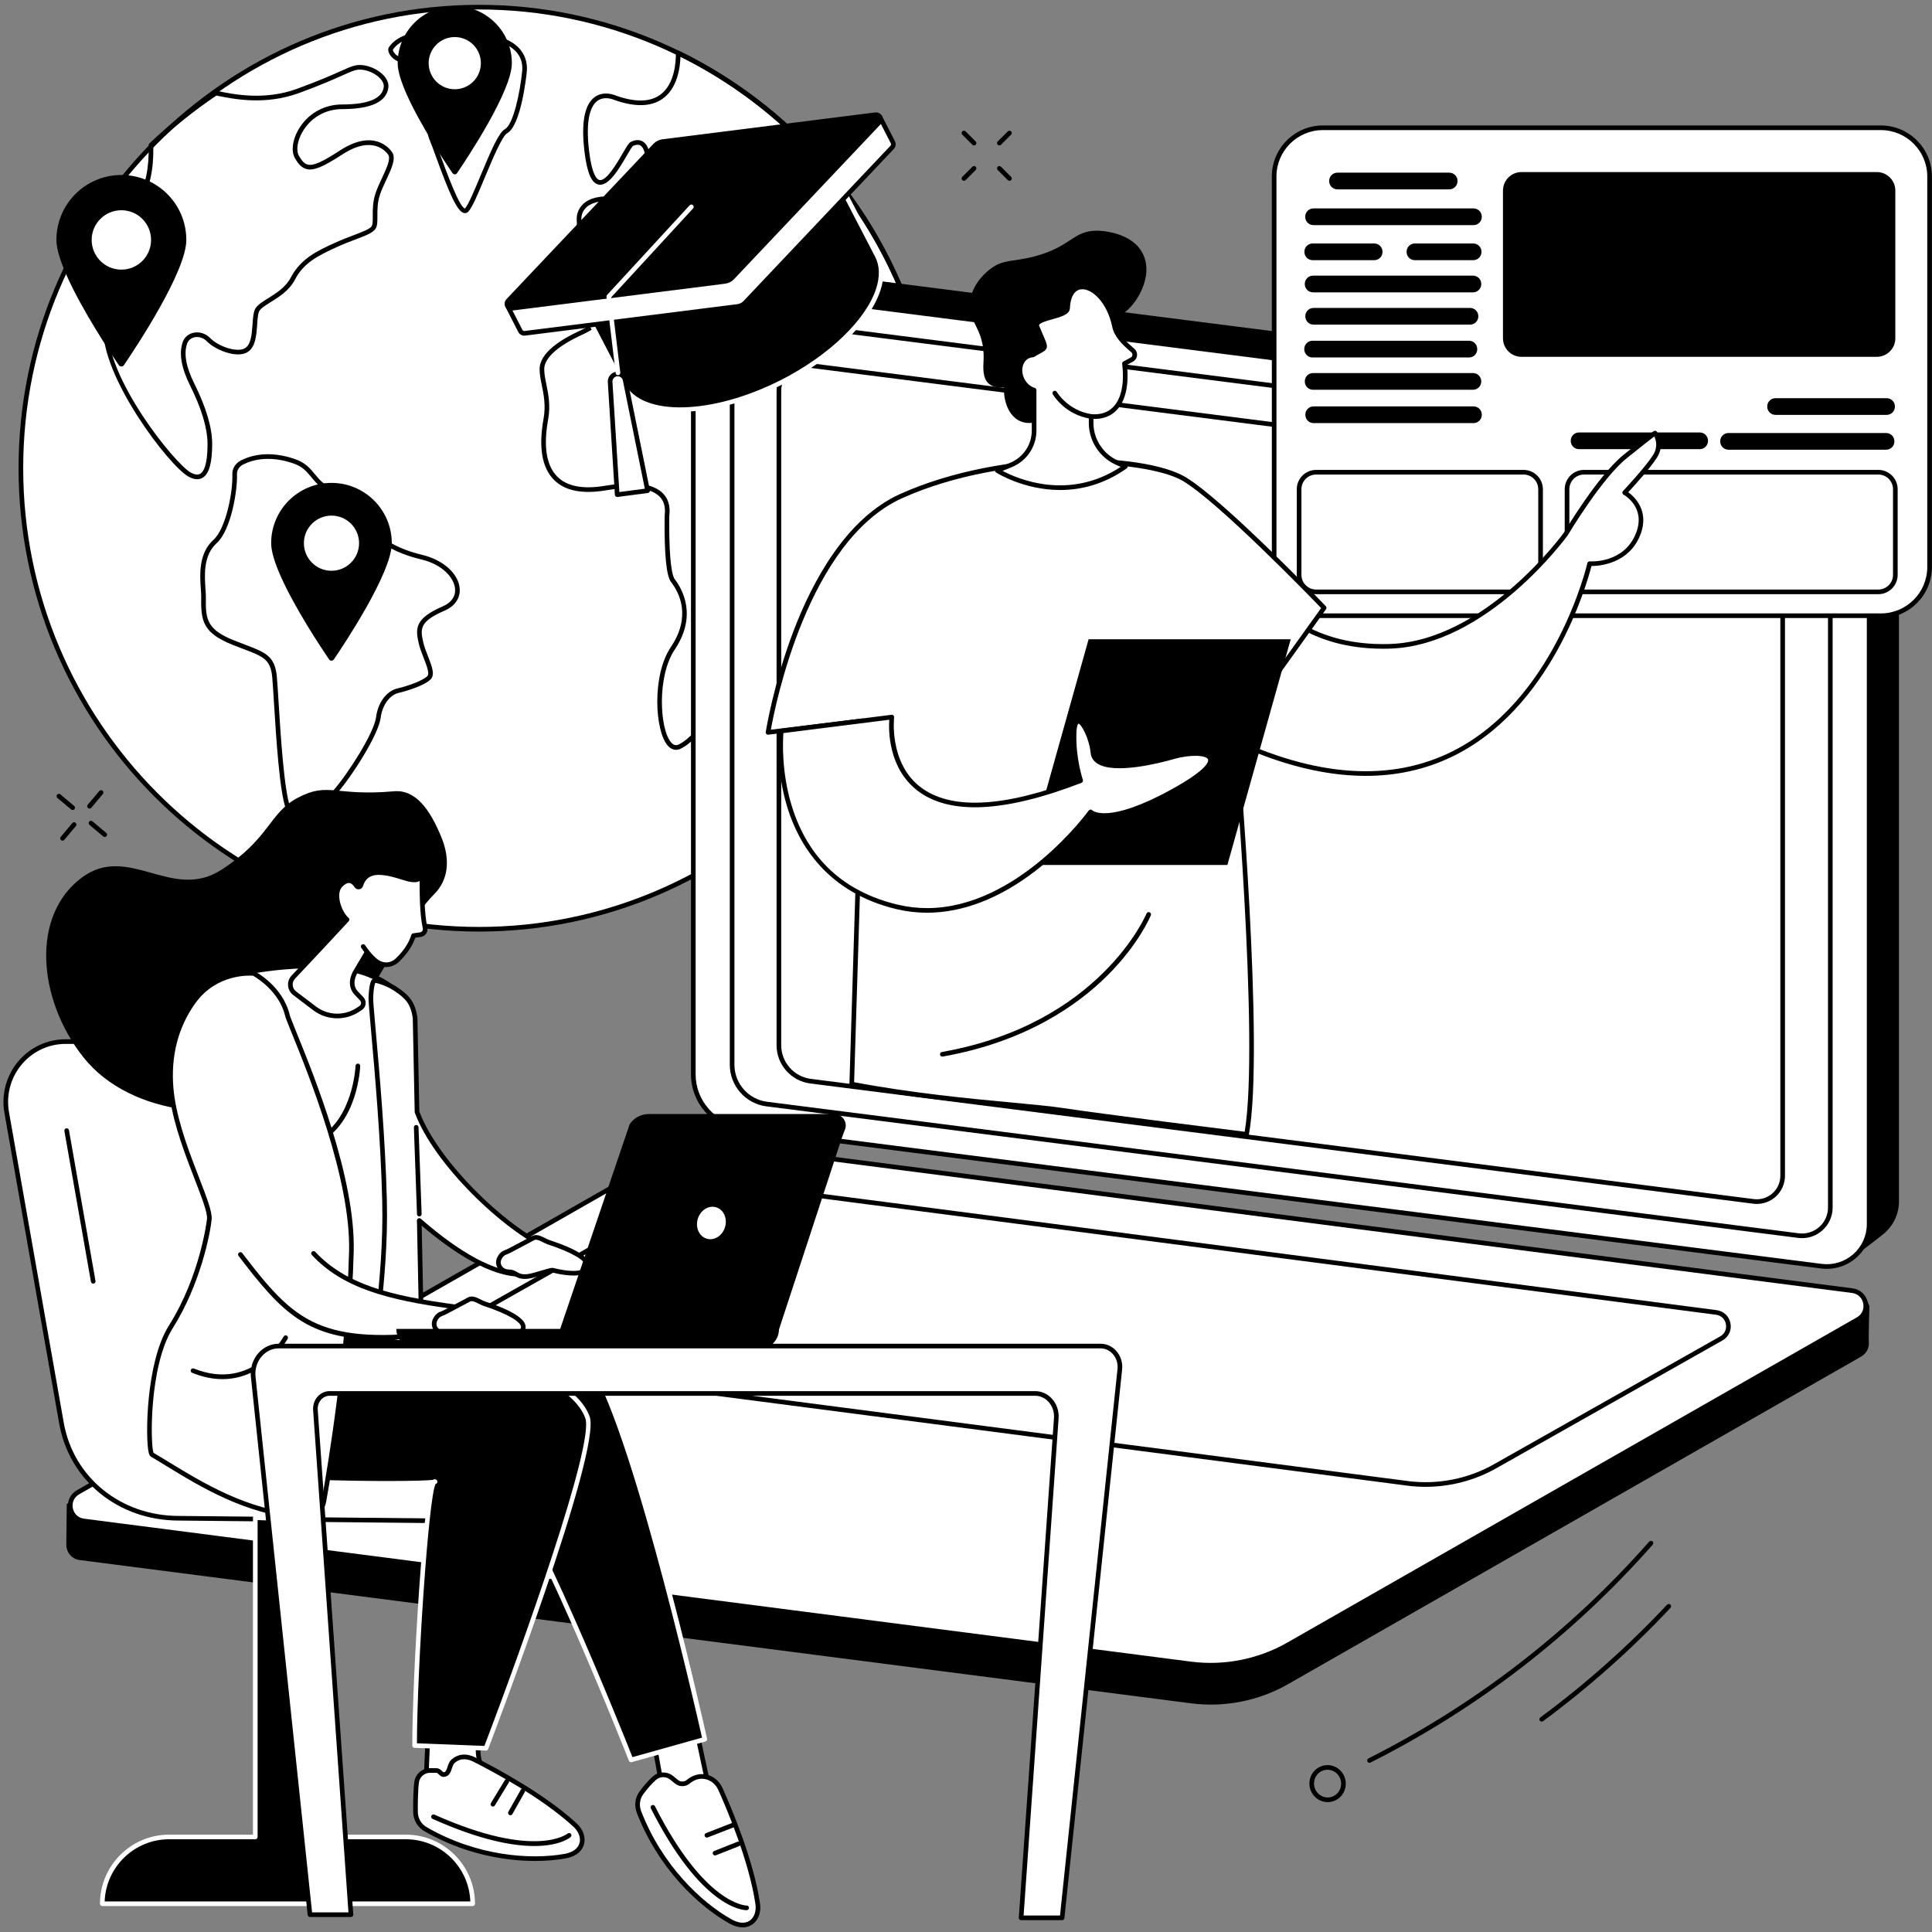 <svg xmlns="http://www.w3.org/2000/svg" xmlns:xlink="http://www.w3.org/1999/xlink" width="1080" zoomAndPan="magnify" viewBox="0 0 810 810" height="1080" preserveAspectRatio="xMidYMid meet" version="1.0"><rect x="0" y="0" width="810" height="810" fill="#808080" stroke="none"/><defs><clipPath id="39c0637ad8"><path d="M 8 2.023 L 393 2.023 L 393 390 L 8 390 Z M 8 2.023 " clip-rule="nonzero"/></clipPath><clipPath id="661e5c082b"><path d="M 7 2.023 L 394 2.023 L 394 391 L 7 391 Z M 7 2.023 " clip-rule="nonzero"/></clipPath><clipPath id="bc151469d0"><path d="M 166 2.023 L 215 2.023 L 215 74 L 166 74 Z M 166 2.023 " clip-rule="nonzero"/></clipPath></defs><g clip-path="url(#39c0637ad8)"><path fill="#ffffff" d="M 392.859 196.293 C 392.859 303.043 306.871 389.594 200.805 389.594 C 94.738 389.594 8.754 303.043 8.754 196.293 C 8.754 89.535 94.738 2.996 200.805 2.996 C 306.871 2.996 392.859 89.535 392.859 196.293 " fill-opacity="1" fill-rule="nonzero"/></g><g clip-path="url(#661e5c082b)"><path fill="#000000" d="M 200.805 3.969 C 95.441 3.969 9.727 90.246 9.727 196.293 C 9.727 302.348 95.441 388.621 200.805 388.621 C 306.164 388.621 391.883 302.348 391.883 196.293 C 391.883 90.246 306.164 3.969 200.805 3.969 Z M 200.805 390.566 C 94.371 390.566 7.781 303.418 7.781 196.293 C 7.781 89.176 94.371 2.023 200.805 2.023 C 307.234 2.023 393.828 89.176 393.828 196.293 C 393.828 303.418 307.234 390.566 200.805 390.566 " fill-opacity="1" fill-rule="nonzero"/></g><path fill="#000000" d="M 163.898 20.293 L 163.906 20.293 Z M 164.703 20.836 C 164.699 20.836 164.699 20.836 164.699 20.836 C 164.699 20.836 164.699 20.836 164.703 20.836 Z M 173.023 24.363 C 176.016 24.363 178.254 24.863 179.965 29.336 C 180.926 31.844 180.836 36.613 180.734 42.129 C 180.629 48.008 180.504 54.664 181.895 57.859 C 182.543 59.348 183.5 61.992 184.617 65.055 C 187.023 71.672 192.664 87.172 194.938 87.406 C 196.332 85.969 198.988 79.602 201.559 73.445 C 206.043 62.691 209.176 55.535 211.684 54.16 C 215.203 52.227 218.027 38.859 218.91 29.977 C 219.902 20.012 209.984 16.758 201.496 15.777 C 190.688 14.539 170.582 12.223 164.723 20.809 C 164.695 20.953 164.789 21.492 165.312 22.188 C 165.707 22.711 167.215 24.402 170.117 24.402 C 170.691 24.402 171.23 24.391 171.734 24.383 C 172.18 24.375 172.609 24.363 173.023 24.363 Z M 194.934 89.352 C 194.793 89.352 194.652 89.34 194.512 89.305 C 191.629 88.672 188.301 80.863 182.789 65.715 C 181.688 62.688 180.734 60.07 180.109 58.633 C 178.555 55.055 178.676 48.465 178.789 42.098 C 178.887 36.996 178.973 32.188 178.148 30.031 C 176.691 26.219 175.352 26.25 171.777 26.324 C 171.258 26.336 170.707 26.352 170.117 26.352 C 166.531 26.352 164.18 24.316 163.254 22.57 C 162.676 21.48 162.617 20.449 163.094 19.746 C 169.59 10.152 190.492 12.555 201.715 13.848 C 219.566 15.902 221.363 24.953 220.844 30.168 C 220.754 31.086 218.555 52.605 212.617 55.867 C 210.52 57.012 206.379 66.945 203.352 74.195 C 200.469 81.102 197.98 87.066 196.312 88.754 C 195.918 89.148 195.438 89.352 194.934 89.352 " fill-opacity="1" fill-rule="nonzero"/><path fill="#000000" d="M 101.965 194.734 C 100.27 195.586 99.27 197.18 99.348 198.891 C 99.633 204.973 97.059 222.141 90.773 227.797 C 85.164 232.844 85.758 241.34 86.152 246.961 C 86.25 248.375 86.336 249.598 86.312 250.578 C 86.086 260.059 87.059 264.066 98.258 268.543 C 99.898 269.203 101.395 269.773 102.766 270.289 C 111.348 273.551 115.262 275.035 116.066 283.711 C 116.273 285.969 116.504 289.656 116.793 294.324 C 117.66 308.23 119.109 331.504 121.707 338.523 C 125.41 348.523 132.711 363.148 136.227 366.309 C 138.172 368.062 141.535 369.309 142.961 368.289 C 143.609 367.828 144.816 366.059 142.066 359.586 C 141.645 358.594 141.234 357.629 140.836 356.715 C 135.906 345.23 133.188 338.902 139.625 331.562 C 145.969 324.336 156.793 307.305 157.648 300.777 C 158.59 293.562 162.852 289.469 166.656 288.613 C 170.754 287.688 177.387 285.371 179.195 283.418 C 180.168 282.371 178.906 279.129 177.68 275.992 C 176.84 273.84 175.969 271.617 175.48 269.426 C 174.117 263.285 174.117 259.195 185.609 254.234 C 189.227 252.668 191.062 250.035 190.781 246.816 C 190.402 242.441 185.812 236.734 176.641 234.551 C 161.082 230.84 151.883 222.98 153.754 214.992 C 154.664 211.078 151.059 209.965 145.102 208.465 C 142.418 207.785 139.645 207.09 137.309 205.91 C 133.922 204.195 132.168 202.059 130.469 199.992 C 128.613 197.738 126.863 195.602 122.949 194.27 C 113.066 190.906 106.082 192.668 101.965 194.734 Z M 141.574 370.594 C 139.359 370.594 136.734 369.387 134.926 367.754 C 130.773 364.02 123.367 348.602 119.883 339.199 C 117.188 331.914 115.781 309.367 114.852 294.445 C 114.574 289.977 114.332 286.117 114.129 283.887 C 113.438 276.418 110.344 275.246 102.074 272.109 C 100.695 271.582 99.188 271.016 97.535 270.352 C 85.305 265.457 84.129 260.555 84.367 250.531 C 84.391 249.637 84.305 248.461 84.211 247.098 C 83.793 241.102 83.16 232.035 89.473 226.355 C 94.871 221.492 97.719 205.645 97.406 198.984 C 97.289 196.492 98.699 194.199 101.09 192.996 C 105.543 190.762 113.055 188.848 123.574 192.434 C 128.012 193.941 130.027 196.395 131.973 198.762 C 133.613 200.758 135.164 202.645 138.188 204.176 C 140.328 205.254 142.996 205.93 145.574 206.578 C 151.211 207.996 157.043 209.461 155.645 215.438 C 154.066 222.191 162.887 229.277 177.09 232.656 C 185.754 234.723 192.18 240.473 192.719 246.648 C 193.074 250.707 190.762 254.121 186.379 256.02 C 176.02 260.496 176.168 263.547 177.383 269 C 177.836 271.047 178.676 273.199 179.492 275.285 C 181.062 279.316 182.426 282.793 180.621 284.738 C 178.219 287.336 170.465 289.746 167.082 290.508 C 164.039 291.191 160.391 294.781 159.574 301.035 C 158.664 307.996 147.734 325.266 141.086 332.848 C 135.461 339.266 137.707 344.492 142.625 355.945 C 143.023 356.867 143.434 357.828 143.859 358.824 C 146.281 364.539 146.363 368.258 144.09 369.875 C 143.387 370.371 142.52 370.594 141.574 370.594 " fill-opacity="1" fill-rule="nonzero"/><path fill="#000000" d="M 264.238 202.672 C 270.379 202.672 274.859 203.965 277.617 206.539 C 281.242 209.922 280.793 214.441 280.625 216.137 C 280.605 216.332 280.59 216.48 280.59 216.578 L 280.582 217.184 C 280.391 237.961 282.266 242.02 282.844 242.77 C 286.047 246.918 292.461 258.09 282.879 272.348 C 275.406 283.469 276.516 305.656 281.363 311.254 C 282.676 312.773 283.793 312.492 284.52 312.145 C 288.934 310.027 293.5 304.434 298.336 298.512 C 302.676 293.203 307.164 287.703 312.191 283.812 C 323.07 275.387 336.832 240.066 331.18 229.824 C 326.789 221.867 332.359 214.836 336.828 209.184 C 339.027 206.41 341.105 203.785 341.742 201.48 C 343.789 194.051 342.754 190.633 339.82 186.203 C 337.484 182.684 335.082 174.797 345.184 161.586 C 346.781 159.488 347.43 157.238 347.113 154.902 C 346.406 149.719 341.297 145.148 338.312 142.891 C 337.641 142.379 337.348 141.531 337.574 140.719 C 337.797 139.906 338.484 139.312 339.332 139.215 C 344.688 138.609 357.727 140.25 363.289 168.578 C 367.223 188.625 369.668 191.992 370.781 192.207 C 371.445 192.34 372.594 190.645 373.426 189.402 C 373.965 188.586 374.523 187.742 375.121 187.078 C 376.375 185.676 376.094 183.605 375.727 180.984 C 375.191 177.094 374.523 172.242 378.797 167.305 C 383.07 162.371 385.184 155.027 386.211 149.656 C 372.602 94.672 335.875 48.879 285.293 23.746 C 285.145 28.477 283.973 36.984 277.852 41.363 C 273.055 44.797 266.238 44.98 257.59 41.914 C 257.555 41.902 257.523 41.891 257.492 41.879 C 257.457 41.863 253.539 40.062 250.496 42.266 C 247.938 44.117 245.258 49.309 247.004 63.551 C 248.211 73.406 250.238 75.254 251.344 75.484 C 254.207 76.07 258.684 68.387 261.09 64.262 C 262.855 61.238 263.664 59.891 264.438 59.504 C 266.461 58.48 268.363 58.488 269.797 59.52 C 272.715 61.613 273.43 67.598 271.98 77.816 C 271.98 77.836 271.824 80.094 269.602 81.996 C 267.117 84.125 263.156 84.938 257.82 84.414 C 252.375 83.891 248.262 84.738 245.914 86.863 C 243.945 88.648 243.734 90.836 243.734 91.695 C 243.734 92.059 243.75 92.488 243.766 92.977 C 243.914 97.098 244.188 104.77 237.672 110.559 C 233.582 114.188 232.844 121.949 235.254 125.316 C 236.562 127.137 238.508 127.324 241.051 125.883 C 245.215 123.516 248.879 118.684 252.426 114.016 C 256.789 108.258 260.914 102.832 265.922 101.867 C 270.402 101.008 274.551 103.281 278.562 105.484 C 282.652 107.734 286.512 109.852 290.352 108.5 C 294.539 107.027 295.246 101.988 295.809 97.945 C 296.27 94.656 296.707 91.547 299.27 91.547 C 301.738 91.547 305.434 93.949 308.258 97.391 C 309.871 99.355 312.465 103.238 311.691 107.137 C 311.109 110.07 308.402 112.227 305.781 114.312 C 301.801 117.484 299.484 119.656 300.98 123.039 C 302.613 126.734 305.219 127.715 307.738 128.656 C 309.93 129.48 312.191 130.328 313.273 132.949 C 314.035 134.777 313.352 136.773 311.402 138.418 C 307.852 141.41 299.418 143.477 291.793 138.68 C 286.691 135.473 284.117 136.672 281.848 137.73 C 279.914 138.625 277.922 139.555 275.305 137.363 C 273.457 135.816 272.211 133.684 271.113 131.809 C 268.91 128.043 267.598 126.145 264.02 127.625 C 260.766 128.973 258.094 131.023 255.262 133.203 C 252.203 135.555 248.734 138.215 243.984 140.383 C 233.789 145.051 228.172 150.152 228.172 154.75 C 228.172 156.777 228.609 158.926 229.074 161.207 C 229.914 165.34 230.863 170.023 229.797 175.945 C 227.77 187.16 229.059 195.18 233.617 199.801 C 237.684 203.914 244.422 205.219 253.656 203.664 C 257.605 203.004 261.133 202.672 264.238 202.672 Z M 283.43 314.363 C 282.156 314.363 280.941 313.742 279.891 312.527 C 274.574 306.383 273.227 283.223 281.266 271.262 C 289.82 258.531 284.961 248.695 281.305 243.957 C 279.395 241.488 278.496 232.469 278.637 217.164 L 278.645 216.578 C 278.645 216.441 278.664 216.23 278.691 215.949 C 278.848 214.371 279.211 210.691 276.289 207.965 C 272.605 204.516 265.102 203.715 253.977 205.582 C 244.086 207.242 236.77 205.758 232.238 201.164 C 227.203 196.074 225.738 187.469 227.883 175.602 C 228.887 170.047 227.973 165.559 227.168 161.598 C 226.684 159.219 226.23 156.969 226.23 154.75 C 226.23 147.824 235.445 142.156 243.176 138.621 C 247.723 136.539 250.953 134.055 254.078 131.66 C 257.012 129.402 259.785 127.273 263.273 125.832 C 268.586 123.629 270.82 127.453 272.793 130.828 C 273.859 132.652 274.965 134.539 276.555 135.875 C 278.223 137.273 279.215 136.809 281.023 135.965 C 283.477 134.824 286.832 133.262 292.828 137.031 C 299.547 141.262 307.133 139.469 310.148 136.93 C 310.887 136.309 312.043 135.059 311.477 133.695 C 310.715 131.855 309.102 131.246 307.055 130.48 C 304.43 129.492 301.164 128.273 299.199 123.824 C 296.996 118.824 301.02 115.621 304.57 112.789 C 306.914 110.926 309.336 108.992 309.785 106.758 C 310.234 104.48 309.129 101.52 306.754 98.621 C 304.117 95.41 300.879 93.492 299.27 93.492 C 298.398 93.492 298.059 95.895 297.734 98.215 C 297.129 102.539 296.301 108.465 290.996 110.332 C 286.344 111.973 281.91 109.543 277.625 107.191 C 273.746 105.059 270.086 103.047 266.285 103.777 C 262.012 104.598 258.109 109.742 253.977 115.188 C 250.312 120.016 246.523 125.004 242.012 127.574 C 238.613 129.504 235.574 129.094 233.672 126.441 C 230.73 122.34 231.398 113.527 236.383 109.102 C 242.211 103.926 241.957 96.852 241.824 93.051 C 241.805 92.535 241.789 92.082 241.789 91.695 C 241.789 90.578 242.062 87.73 244.605 85.426 C 247.414 82.883 251.918 81.887 258.008 82.484 C 262.691 82.938 266.242 82.273 268.289 80.559 C 269.902 79.211 270.039 77.68 270.047 77.609 C 271.785 65.344 269.926 62 268.66 61.098 C 267.617 60.352 266.262 60.758 265.312 61.238 C 264.941 61.52 263.789 63.496 262.77 65.242 C 259.562 70.738 255.168 78.254 250.949 77.387 C 248.004 76.781 246.133 72.457 245.074 63.785 C 243.578 51.578 245.023 43.805 249.371 40.676 C 253.188 37.93 257.715 39.844 258.277 40.098 C 266.277 42.922 272.48 42.82 276.719 39.789 C 282.852 35.395 283.41 26.027 283.363 22.203 C 283.359 21.867 283.531 21.551 283.816 21.375 C 284.102 21.195 284.457 21.172 284.762 21.324 C 336.641 46.578 374.324 93.262 388.152 149.398 C 388.184 149.527 388.188 149.672 388.16 149.809 C 387.109 155.434 384.879 163.254 380.27 168.578 C 376.57 172.848 377.148 177.027 377.656 180.715 C 378.055 183.586 378.426 186.297 376.574 188.375 C 376.066 188.938 375.547 189.719 375.047 190.477 C 373.723 192.457 372.367 194.508 370.398 194.117 C 367.852 193.605 365.344 189.137 361.379 168.957 C 356.125 142.207 344.371 140.598 339.551 141.148 C 339.527 141.152 339.469 141.16 339.449 141.234 C 339.434 141.297 339.465 141.32 339.484 141.336 C 342.711 143.777 348.242 148.762 349.039 154.641 C 349.43 157.508 348.652 160.242 346.73 162.762 C 339.785 171.848 337.906 179.793 341.441 185.129 C 345.09 190.641 345.617 194.738 343.613 201.996 C 342.875 204.68 340.68 207.453 338.355 210.395 C 333.809 216.125 329.113 222.059 332.879 228.883 C 339.414 240.719 323.949 277.168 313.383 285.348 C 308.531 289.102 304.117 294.516 299.844 299.75 C 294.867 305.836 290.168 311.594 285.359 313.898 C 284.711 314.207 284.062 314.363 283.43 314.363 " fill-opacity="1" fill-rule="nonzero"/><path fill="#000000" d="M 64.277 61.262 C 64.465 71.039 62.777 78.828 59.258 84.418 C 47.133 103.68 46.559 113.738 45.523 132 C 45.434 133.535 45.344 135.125 45.246 136.777 C 43.949 158.023 73.359 194.582 80.023 198.156 C 81.676 199.039 83 199.199 83.973 198.617 C 85.359 197.789 87.012 194.957 87.012 186.184 C 87.012 179.633 84.555 171.383 79.707 161.656 C 75.969 154.156 74.945 147.977 76.66 143.281 C 77.359 141.367 79.047 139.953 81.176 139.496 C 83.637 138.973 86.242 139.816 88.141 141.766 C 91.469 145.18 99.238 147.918 102.621 146.039 C 105.285 144.562 105.602 139.93 105.883 135.844 C 106.062 133.285 106.215 131.082 106.914 129.645 C 107.742 127.945 109.895 126.609 112.383 125.059 C 115.684 123.016 119.793 120.461 121.945 116.316 C 126.094 108.332 133.383 105.008 140.43 101.793 C 143.234 100.52 145.91 99.5 148.27 98.605 C 151.992 97.191 155.207 95.965 155.859 94.781 C 156.297 93.98 156.289 92.41 156.277 90.594 C 156.262 87.895 156.242 84.531 157.508 80.848 C 158.203 78.809 159.203 76.672 160.168 74.613 C 162.016 70.656 163.926 66.566 162.773 64.887 C 161.773 63.422 156.129 56.539 143.512 64.762 C 135.469 69.996 131.57 71.602 128.609 70.902 C 126.273 70.352 124.809 68.309 123.688 66.391 C 122 63.512 122.551 58.801 125.082 54.391 C 128.887 47.758 135.738 43.801 143.406 43.801 C 154.418 43.801 160.301 41.32 160.895 36.438 C 161.25 33.547 156.977 30.016 152.273 29.297 C 149.633 28.898 148.246 29.52 143.645 31.582 C 140.039 33.195 134.598 35.641 125.285 39.035 C 111.039 44.23 97.883 41.523 90.816 40.074 L 90.734 40.055 C 81.301 46.434 72.402 53.566 64.277 61.262 Z M 82.672 200.914 C 81.594 200.914 80.398 200.566 79.105 199.871 C 70.988 195.516 42.027 157.609 43.305 136.664 C 43.402 135.012 43.496 133.422 43.582 131.891 C 44.602 113.918 45.219 103.07 57.613 83.379 C 60.977 78.035 62.562 70.469 62.32 60.879 C 62.312 60.605 62.422 60.34 62.625 60.152 C 71.012 52.176 80.219 44.789 89.984 38.215 C 90.203 38.066 90.469 38.016 90.723 38.066 L 91.207 38.164 C 98.086 39.582 110.891 42.215 124.621 37.207 C 133.863 33.836 139.27 31.41 142.848 29.812 C 147.586 27.684 149.352 26.887 152.566 27.379 C 157.848 28.18 163.355 32.324 162.828 36.672 C 162.094 42.691 155.559 45.742 143.406 45.742 C 136.445 45.742 130.223 49.336 126.77 55.359 C 124.613 59.117 124.047 63.16 125.363 65.41 C 126.68 67.66 127.75 68.703 129.059 69.012 C 131.395 69.562 135.016 67.969 142.445 63.133 C 156.582 53.922 163.195 62.059 164.379 63.785 C 166.16 66.379 164.199 70.578 161.93 75.438 C 160.984 77.453 160.012 79.539 159.348 81.477 C 158.191 84.852 158.211 88.027 158.223 90.582 C 158.238 92.754 158.246 94.469 157.562 95.715 C 156.566 97.531 153.539 98.684 148.961 100.422 C 146.629 101.305 143.984 102.316 141.238 103.566 C 132.945 107.344 127.246 110.336 123.672 117.211 C 121.273 121.828 116.914 124.535 113.41 126.711 C 111.176 128.102 109.246 129.297 108.66 130.496 C 108.125 131.594 107.98 133.719 107.824 135.977 C 107.512 140.555 107.152 145.746 103.566 147.738 C 99.008 150.266 90.219 146.684 86.75 143.121 C 85.32 141.656 83.387 141.012 81.582 141.398 C 80.113 141.711 78.957 142.664 78.488 143.945 C 76.961 148.125 77.957 153.789 81.449 160.789 C 86.434 170.789 88.957 179.328 88.957 186.184 C 88.957 194.07 87.652 198.68 84.973 200.285 C 84.277 200.699 83.508 200.914 82.672 200.914 " fill-opacity="1" fill-rule="nonzero"/><path fill="#ffffff" d="M 383.805 231.125 C 380.898 230.477 381.547 237.613 377.68 238.91 C 373.805 240.207 372.195 242.156 373.164 249.297 C 374.129 256.434 372.516 265.844 368.648 269.414 C 364.785 272.98 359.301 275.582 358.977 284.34 C 358.652 293.098 350.594 301.539 345.754 304.457 C 340.922 307.379 333.512 311.914 333.512 319.387 C 333.512 324.191 333.383 330.336 334.492 335.055 C 360.082 310.074 378.777 277.988 387.445 241.953 C 386.695 237.16 385.457 231.492 383.805 231.125 " fill-opacity="1" fill-rule="nonzero"/><path fill="#000000" d="M 164.262 227.738 C 164.262 240.027 144.668 269.562 139.973 276.465 C 139.492 277.172 138.449 277.172 137.969 276.461 C 134.609 271.52 123.609 254.98 117.633 241.469 C 115.266 236.109 113.684 231.227 113.684 227.738 C 113.684 213.773 125.008 202.453 138.973 202.453 C 152.941 202.453 164.262 213.773 164.262 227.738 " fill-opacity="1" fill-rule="nonzero"/><path fill="#ffffff" d="M 150.539 227.73 C 150.539 234.117 145.359 239.297 138.973 239.297 C 132.586 239.297 127.41 234.117 127.41 227.73 C 127.41 221.348 132.586 216.172 138.973 216.172 C 145.359 216.172 150.539 221.348 150.539 227.73 " fill-opacity="1" fill-rule="nonzero"/><path fill="#000000" d="M 78.117 100.594 C 78.117 113.832 57.02 145.641 51.961 153.07 C 51.445 153.836 50.324 153.832 49.805 153.066 C 46.184 147.746 34.34 129.934 27.902 115.387 C 25.352 109.609 23.648 104.352 23.648 100.594 C 23.648 85.555 35.844 73.367 50.883 73.367 C 65.926 73.367 78.117 85.555 78.117 100.594 " fill-opacity="1" fill-rule="nonzero"/><path fill="#ffffff" d="M 63.336 100.59 C 63.336 107.465 57.762 113.043 50.883 113.043 C 44.004 113.043 38.43 107.465 38.43 100.59 C 38.43 93.715 44.004 88.141 50.883 88.141 C 57.762 88.141 63.336 93.715 63.336 100.59 " fill-opacity="1" fill-rule="nonzero"/><g clip-path="url(#bc151469d0)"><path fill="#000000" d="M 214.598 26.48 C 214.598 38.113 196.051 66.07 191.609 72.598 C 191.152 73.27 190.168 73.27 189.711 72.598 C 186.531 67.918 176.121 52.262 170.465 39.48 C 168.219 34.402 166.727 29.785 166.727 26.48 C 166.727 13.262 177.441 2.551 190.66 2.551 C 203.883 2.551 214.598 13.262 214.598 26.48 " fill-opacity="1" fill-rule="nonzero"/></g><path fill="#ffffff" d="M 201.605 26.477 C 201.605 32.52 196.707 37.418 190.664 37.418 C 184.617 37.418 179.719 32.52 179.719 26.477 C 179.719 20.434 184.617 15.539 190.664 15.539 C 196.707 15.539 201.605 20.434 201.605 26.477 " fill-opacity="1" fill-rule="nonzero"/><path fill="#000000" d="M 37.527 339 C 37.305 339 37.082 338.926 36.902 338.77 C 36.488 338.426 36.438 337.816 36.781 337.398 L 41.637 331.629 C 41.98 331.219 42.594 331.164 43.004 331.512 C 43.418 331.855 43.469 332.469 43.125 332.883 L 38.27 338.652 C 38.078 338.879 37.805 339 37.527 339 " fill-opacity="1" fill-rule="nonzero"/><path fill="#000000" d="M 26.219 352.453 C 26 352.453 25.777 352.375 25.594 352.223 C 25.184 351.875 25.129 351.262 25.477 350.852 L 30.328 345.078 C 30.676 344.668 31.289 344.613 31.699 344.957 C 32.109 345.305 32.164 345.918 31.816 346.328 L 26.965 352.102 C 26.773 352.332 26.496 352.453 26.219 352.453 " fill-opacity="1" fill-rule="nonzero"/><path fill="#000000" d="M 30.461 339.609 C 30.238 339.609 30.016 339.539 29.836 339.383 L 24.062 334.535 C 23.648 334.184 23.598 333.57 23.941 333.164 C 24.289 332.754 24.902 332.695 25.312 333.043 L 31.086 337.895 C 31.5 338.242 31.551 338.855 31.207 339.262 C 31.016 339.492 30.738 339.609 30.461 339.609 " fill-opacity="1" fill-rule="nonzero"/><path fill="#000000" d="M 43.914 350.918 C 43.691 350.918 43.469 350.844 43.289 350.691 L 37.516 345.836 C 37.102 345.492 37.051 344.875 37.395 344.465 C 37.742 344.055 38.355 344.004 38.766 344.348 L 44.539 349.199 C 44.953 349.543 45.004 350.16 44.66 350.57 C 44.465 350.801 44.191 350.918 43.914 350.918 " fill-opacity="1" fill-rule="nonzero"/><path fill="#000000" d="M 408.371 60.973 C 408.129 60.973 407.875 60.879 407.688 60.684 L 403.445 56.445 C 403.066 56.07 403.066 55.449 403.445 55.074 C 403.82 54.695 404.441 54.695 404.82 55.074 L 409.062 59.309 C 409.438 59.691 409.438 60.305 409.062 60.684 C 408.867 60.875 408.625 60.973 408.371 60.973 " fill-opacity="1" fill-rule="nonzero"/><path fill="#000000" d="M 423.219 75.805 C 422.973 75.805 422.723 75.707 422.531 75.516 L 418.293 71.281 C 417.91 70.902 417.91 70.285 418.293 69.906 C 418.668 69.527 419.285 69.527 419.668 69.906 L 423.91 74.141 C 424.289 74.523 424.289 75.137 423.91 75.516 C 423.719 75.707 423.473 75.805 423.219 75.805 " fill-opacity="1" fill-rule="nonzero"/><path fill="#000000" d="M 404.133 75.805 C 403.883 75.805 403.633 75.707 403.441 75.516 C 403.066 75.137 403.066 74.523 403.441 74.141 L 407.688 69.906 C 408.062 69.527 408.684 69.527 409.059 69.906 C 409.441 70.285 409.441 70.902 409.059 71.281 L 404.816 75.516 C 404.629 75.707 404.383 75.805 404.133 75.805 " fill-opacity="1" fill-rule="nonzero"/><path fill="#000000" d="M 418.98 60.973 C 418.73 60.973 418.484 60.875 418.289 60.684 C 417.914 60.305 417.914 59.691 418.289 59.309 L 422.535 55.074 C 422.918 54.695 423.531 54.695 423.906 55.074 C 424.293 55.449 424.293 56.07 423.906 56.445 L 419.664 60.684 C 419.477 60.879 419.23 60.973 418.98 60.973 " fill-opacity="1" fill-rule="nonzero"/><path fill="#000000" d="M 552.988 742.066 L 553 742.066 Z M 556.551 741.977 C 555.484 741.977 554.438 742.285 553.523 742.879 C 550.879 744.598 550.117 748.199 551.828 750.906 C 552.66 752.23 553.945 753.141 555.449 753.465 C 556.914 753.789 558.414 753.516 559.672 752.695 C 562.316 750.973 563.078 747.371 561.371 744.664 C 560.535 743.34 559.25 742.434 557.75 742.105 C 557.352 742.02 556.945 741.977 556.551 741.977 Z M 556.652 755.547 C 556.113 755.547 555.57 755.484 555.027 755.371 C 553.016 754.926 551.293 753.715 550.184 751.949 C 547.91 748.344 548.934 743.543 552.461 741.25 C 554.16 740.145 556.188 739.773 558.168 740.203 C 560.18 740.645 561.902 741.863 563.012 743.625 C 565.285 747.23 564.266 752.031 560.734 754.328 C 559.5 755.125 558.09 755.547 556.652 755.547 " fill-opacity="1" fill-rule="nonzero"/><path fill="#000000" d="M 574.172 739.059 C 573.812 739.059 573.477 738.867 573.301 738.527 C 573.059 738.047 573.254 737.461 573.734 737.219 C 618.535 714.641 658.137 684.062 691.445 646.324 C 691.801 645.926 692.418 645.887 692.82 646.242 C 693.219 646.598 693.262 647.211 692.906 647.613 C 659.434 685.535 619.633 716.266 574.605 738.953 C 574.461 739.023 574.316 739.059 574.172 739.059 " fill-opacity="1" fill-rule="nonzero"/><path fill="#000000" d="M 646.367 721.793 C 646.07 721.793 645.773 721.656 645.59 721.402 C 645.266 720.973 645.359 720.363 645.789 720.039 C 664.832 705.969 682.711 690.062 698.93 672.77 C 699.301 672.379 699.91 672.359 700.305 672.727 C 700.699 673.094 700.715 673.711 700.352 674.102 C 684.051 691.48 666.082 707.461 646.941 721.605 C 646.77 721.73 646.566 721.793 646.367 721.793 " fill-opacity="1" fill-rule="nonzero"/><path fill="#000000" d="M 777.508 526.645 L 323.141 463.477 C 311.734 462.023 303.188 452.316 303.188 440.82 L 296.953 123.98 C 296.953 123.98 307.309 116.516 313.18 113.66 C 316.168 112.199 319.605 111.566 323.184 112.023 L 776.195 169.773 C 787.605 171.227 796.156 180.938 796.156 192.438 L 796.156 503.629 C 796.156 509.195 793.609 514.102 789.672 517.34 C 786.047 520.32 777.508 526.645 777.508 526.645 " fill-opacity="1" fill-rule="nonzero"/><path fill="#ffffff" d="M 763.641 530.859 L 310.629 473.102 C 299.215 471.648 290.668 461.938 290.668 450.445 L 290.668 139.25 C 290.668 128.559 300.059 120.289 310.672 121.645 L 763.68 179.398 C 775.094 180.859 783.637 190.562 783.637 202.059 L 783.637 513.25 C 783.637 523.945 774.25 532.211 763.641 530.859 " fill-opacity="1" fill-rule="nonzero"/><path fill="#000000" d="M 763.77 529.891 C 768.551 530.504 773.363 529.023 776.98 525.84 C 780.594 522.656 782.672 518.07 782.672 513.25 L 782.672 202.059 C 782.672 191.078 774.457 181.754 763.559 180.363 L 310.551 122.605 C 305.773 122 300.953 123.473 297.336 126.66 C 293.719 129.84 291.645 134.43 291.645 139.246 L 291.645 450.441 C 291.645 461.422 299.859 470.746 310.754 472.133 Z M 765.887 531.969 C 765.105 531.969 764.312 531.922 763.52 531.82 L 310.508 474.062 C 298.645 472.555 289.699 462.398 289.699 450.441 L 289.699 139.246 C 289.699 133.871 292.016 128.75 296.051 125.199 C 300.086 121.645 305.461 120 310.797 120.676 L 763.805 178.438 C 775.672 179.945 784.617 190.102 784.617 202.059 L 784.617 513.25 C 784.617 518.625 782.301 523.746 778.27 527.301 C 774.828 530.328 770.414 531.969 765.887 531.969 " fill-opacity="1" fill-rule="nonzero"/><path fill="#000000" d="M 318.801 135.348 C 316.168 135.348 313.602 136.309 311.605 138.066 C 309.258 140.125 307.914 143.105 307.914 146.234 L 307.914 446.402 C 307.914 454.254 313.789 460.926 321.578 461.918 L 754.133 517.066 C 757.238 517.465 760.359 516.504 762.707 514.438 C 765.055 512.371 766.398 509.398 766.398 506.273 L 766.398 206.094 C 766.398 198.246 760.52 191.582 752.73 190.582 L 320.176 135.438 C 319.719 135.375 319.254 135.348 318.801 135.348 Z M 755.512 519.098 C 754.973 519.098 754.434 519.062 753.887 518.996 L 321.328 463.848 C 312.57 462.727 305.969 455.23 305.969 446.402 L 305.969 146.234 C 305.969 142.547 307.555 139.039 310.32 136.602 C 313.082 134.172 316.762 133.043 320.422 133.508 L 752.98 188.656 C 761.738 189.77 768.344 197.273 768.344 206.094 L 768.344 506.273 C 768.344 509.953 766.758 513.465 763.988 515.898 C 761.637 517.969 758.613 519.098 755.512 519.098 " fill-opacity="1" fill-rule="nonzero"/><path fill="#000000" d="M 337.398 154.004 C 335.012 154.004 332.691 154.871 330.875 156.461 C 328.754 158.34 327.531 161.031 327.531 163.867 L 327.531 438.227 C 327.531 445.359 332.867 451.418 339.945 452.32 L 735.305 502.727 C 738.113 503.09 740.949 502.215 743.074 500.344 C 745.203 498.473 746.418 495.777 746.418 492.945 L 746.418 218.582 C 746.418 211.449 741.078 205.395 734 204.488 L 338.645 154.086 C 338.23 154.031 337.809 154.004 337.398 154.004 Z M 736.555 504.754 C 736.055 504.754 735.555 504.719 735.055 504.656 L 339.699 454.25 C 331.656 453.223 325.582 446.336 325.582 438.227 L 325.582 163.867 C 325.582 160.477 327.047 157.246 329.594 155.004 C 332.137 152.766 335.523 151.723 338.891 152.156 L 734.246 202.562 C 742.297 203.586 748.363 210.473 748.363 218.582 L 748.363 492.945 C 748.363 496.336 746.906 499.562 744.359 501.809 C 742.191 503.715 739.41 504.75 736.555 504.754 " fill-opacity="1" fill-rule="nonzero"/><path fill="#000000" d="M 499.352 714.129 L 33.449 654.062 C 29.801 653.594 27.746 650.543 27.789 647.488 C 27.824 645.387 27.996 630.559 27.996 630.559 L 274.344 489.762 C 286.688 482.715 302.652 479.992 316.75 481.801 L 776.773 541.125 C 779.551 541.48 781.918 543.277 783.02 545.844 L 783.754 547.578 C 783.754 547.578 783.359 559.941 783.52 562.828 C 783.645 565.09 782.633 567.418 780.266 568.773 L 540.098 706.051 C 527.754 713.098 513.453 715.93 499.352 714.129 " fill-opacity="1" fill-rule="nonzero"/><path fill="#ffffff" d="M 90.75 644.859 L 35.113 637.676 C 28.953 636.883 27.332 628.715 32.727 625.633 L 271.602 489.238 C 283.945 482.191 298.25 479.355 312.348 481.16 L 776.59 541.117 C 782.754 541.902 784.371 550.074 778.973 553.156 L 540.098 689.547 C 527.758 696.598 513.453 699.434 499.352 697.629 L 90.75 644.859 " fill-opacity="1" fill-rule="nonzero"/><path fill="#000000" d="M 90.875 643.895 L 499.477 696.664 C 513.281 698.434 527.535 695.605 539.621 688.707 L 778.496 552.312 C 781.031 550.859 781.539 548.344 781.16 546.465 C 780.793 544.59 779.363 542.449 776.469 542.078 L 312.223 482.125 C 298.426 480.355 284.168 483.188 272.086 490.082 L 33.207 626.48 C 30.672 627.922 30.168 630.445 30.539 632.324 C 30.914 634.199 32.344 636.336 35.238 636.711 Z M 507.562 699.125 C 504.781 699.125 502 698.945 499.23 698.59 L 34.988 638.637 C 31.762 638.227 29.266 635.895 28.633 632.703 C 28 629.508 29.418 626.402 32.246 624.785 L 271.121 488.395 C 283.566 481.285 298.254 478.375 312.473 480.195 L 776.715 540.148 C 779.945 540.562 782.434 542.895 783.07 546.086 C 783.703 549.281 782.285 552.387 779.461 553.996 L 540.586 690.395 C 530.555 696.121 519.082 699.125 507.562 699.125 " fill-opacity="1" fill-rule="nonzero"/><path fill="#000000" d="M 590.375 620.953 C 602.82 622.543 615.676 619.996 626.566 613.773 L 721.227 560.273 C 723.469 558.996 723.914 556.758 723.582 555.098 C 723.25 553.434 721.992 551.539 719.426 551.207 L 316.863 498.844 C 304.418 497.246 291.566 499.801 280.672 506.016 L 186.016 559.52 C 183.77 560.801 183.324 563.035 183.652 564.699 C 183.984 566.359 185.25 568.254 187.812 568.586 Z M 597.66 623.359 C 595.141 623.359 592.625 623.203 590.125 622.879 L 187.566 570.516 C 184.613 570.137 182.324 568 181.746 565.078 C 181.164 562.156 182.465 559.309 185.051 557.828 L 279.711 504.332 C 290.965 497.902 304.25 495.266 317.109 496.914 L 719.672 549.281 C 722.625 549.664 724.914 551.797 725.492 554.719 C 726.074 557.645 724.773 560.488 722.188 561.965 L 627.527 615.465 C 618.465 620.641 608.074 623.359 597.66 623.359 " fill-opacity="1" fill-rule="nonzero"/><path fill="#ffffff" d="M 554.609 258.148 L 788.574 258.148 C 799.855 258.148 808.988 249.012 808.988 237.734 L 808.988 73.977 C 808.988 62.707 799.855 53.57 788.574 53.57 L 554.609 53.57 C 543.336 53.57 534.195 62.707 534.195 73.977 L 534.195 237.734 C 534.195 249.012 543.336 258.148 554.609 258.148 " fill-opacity="1" fill-rule="nonzero"/><path fill="#000000" d="M 560.707 79.391 L 607.621 79.391 C 609.527 79.391 611.07 77.848 611.07 75.945 L 611.07 75.836 C 611.07 73.938 609.527 72.391 607.621 72.391 L 560.707 72.391 C 558.805 72.391 557.262 73.938 557.262 75.836 L 557.262 75.945 C 557.262 77.848 558.805 79.391 560.707 79.391 " fill-opacity="1" fill-rule="nonzero"/><path fill="#000000" d="M 550.664 94.387 L 617.797 94.387 C 619.699 94.387 621.25 92.84 621.25 90.934 L 621.25 90.828 C 621.25 88.926 619.699 87.383 617.797 87.383 L 550.664 87.383 C 548.758 87.383 547.211 88.926 547.211 90.828 L 547.211 90.934 C 547.211 92.84 548.758 94.387 550.664 94.387 " fill-opacity="1" fill-rule="nonzero"/><path fill="#000000" d="M 550.488 122.57 L 617.57 122.57 C 619.48 122.57 621.02 121.023 621.02 119.125 L 621.02 119.016 C 621.02 117.113 619.48 115.566 617.57 115.566 L 550.488 115.566 C 548.582 115.566 547.039 117.113 547.039 119.016 L 547.039 119.125 C 547.039 121.023 548.582 122.57 550.488 122.57 " fill-opacity="1" fill-rule="nonzero"/><path fill="#000000" d="M 550.711 136.105 L 616.344 136.105 C 618.246 136.105 619.793 134.562 619.793 132.656 L 619.793 132.551 C 619.793 130.645 618.246 129.102 616.344 129.102 L 550.711 129.102 C 548.809 129.102 547.262 130.645 547.262 132.551 L 547.262 132.656 C 547.262 134.562 548.809 136.105 550.711 136.105 " fill-opacity="1" fill-rule="nonzero"/><path fill="#000000" d="M 550.273 149.871 L 615.895 149.871 C 617.805 149.871 619.344 148.324 619.344 146.418 L 619.344 146.316 C 619.344 144.41 617.805 142.863 615.895 142.863 L 550.273 142.863 C 548.363 142.863 546.82 144.41 546.82 146.316 L 546.82 146.418 C 546.82 148.324 548.363 149.871 550.273 149.871 " fill-opacity="1" fill-rule="nonzero"/><path fill="#000000" d="M 550.488 163.406 L 617.57 163.406 C 619.48 163.406 621.02 161.863 621.02 159.961 L 621.02 159.852 C 621.02 157.949 619.48 156.406 617.57 156.406 L 550.488 156.406 C 548.586 156.406 547.043 157.949 547.043 159.852 L 547.043 159.961 C 547.043 161.863 548.586 163.406 550.488 163.406 " fill-opacity="1" fill-rule="nonzero"/><path fill="#000000" d="M 550.719 177.387 L 617.801 177.387 C 619.703 177.387 621.25 175.84 621.25 173.938 L 621.25 173.832 C 621.25 171.922 619.703 170.383 617.801 170.383 L 550.719 170.383 C 548.812 170.383 547.27 171.922 547.27 173.832 L 547.27 173.938 C 547.27 175.84 548.812 177.387 550.719 177.387 " fill-opacity="1" fill-rule="nonzero"/><path fill="#000000" d="M 593.172 109.078 L 617.664 109.078 C 619.578 109.078 621.117 107.539 621.117 105.633 L 621.117 105.527 C 621.117 103.621 619.578 102.078 617.664 102.078 L 593.172 102.078 C 591.266 102.078 589.723 103.621 589.723 105.527 L 589.723 105.633 C 589.723 107.539 591.266 109.078 593.172 109.078 " fill-opacity="1" fill-rule="nonzero"/><path fill="#000000" d="M 550.328 109.078 L 576.172 109.078 C 578.078 109.078 579.617 107.539 579.617 105.633 L 579.617 105.527 C 579.617 103.621 578.078 102.078 576.172 102.078 L 550.328 102.078 C 548.414 102.078 546.875 103.621 546.875 105.527 L 546.875 105.633 C 546.875 107.539 548.414 109.078 550.328 109.078 " fill-opacity="1" fill-rule="nonzero"/><path fill="#000000" d="M 724.656 188.543 L 790.781 188.543 C 792.688 188.543 794.23 187 794.23 185.094 L 794.23 184.988 C 794.23 183.082 792.688 181.539 790.781 181.539 L 724.656 181.539 C 722.758 181.539 721.211 183.082 721.211 184.988 L 721.211 185.094 C 721.211 187 722.758 188.543 724.656 188.543 " fill-opacity="1" fill-rule="nonzero"/><path fill="#000000" d="M 661.996 188.316 L 712.641 188.316 C 714.543 188.316 716.09 186.773 716.09 184.867 L 716.09 184.762 C 716.09 182.859 714.543 181.312 712.641 181.312 L 661.996 181.312 C 660.086 181.312 658.543 182.859 658.543 184.762 L 658.543 184.867 C 658.543 186.773 660.086 188.316 661.996 188.316 " fill-opacity="1" fill-rule="nonzero"/><path fill="#000000" d="M 744.367 173.938 L 791.004 173.938 C 792.91 173.938 794.453 172.395 794.453 170.492 L 794.453 170.391 C 794.453 168.484 792.91 166.938 791.004 166.938 L 744.367 166.938 C 742.461 166.938 740.922 168.484 740.922 170.391 L 740.922 170.492 C 740.922 172.395 742.461 173.938 744.367 173.938 " fill-opacity="1" fill-rule="nonzero"/><path fill="#000000" d="M 664.125 198.949 C 660.727 198.949 657.961 201.711 657.961 205.109 L 657.961 241.008 C 657.961 244.402 660.727 247.168 664.125 247.168 L 787.504 247.168 C 790.902 247.168 793.656 244.402 793.656 241.008 L 793.656 205.109 C 793.656 201.711 790.902 198.949 787.504 198.949 Z M 787.504 249.113 L 664.125 249.113 C 659.652 249.113 656.016 245.477 656.016 241.008 L 656.016 205.109 C 656.016 200.641 659.652 197.004 664.125 197.004 L 787.504 197.004 C 791.969 197.004 795.602 200.641 795.602 205.109 L 795.602 241.008 C 795.602 245.477 791.969 249.113 787.504 249.113 " fill-opacity="1" fill-rule="nonzero"/><path fill="#000000" d="M 551.789 198.953 C 548.387 198.953 545.629 201.715 545.629 205.109 L 545.629 241.008 C 545.629 244.402 548.387 247.168 551.789 247.168 L 638.758 247.168 C 642.156 247.168 644.914 244.402 644.914 241.008 L 644.914 205.109 C 644.914 201.715 642.156 198.953 638.758 198.953 Z M 638.758 249.109 L 551.789 249.109 C 547.32 249.109 543.68 245.477 543.68 241.008 L 543.68 205.109 C 543.68 200.641 547.32 197.012 551.789 197.012 L 638.758 197.012 C 643.23 197.012 646.863 200.641 646.863 205.109 L 646.863 241.008 C 646.863 245.477 643.23 249.109 638.758 249.109 " fill-opacity="1" fill-rule="nonzero"/><path fill="#000000" d="M 637.902 149.605 L 786.844 149.605 C 791.137 149.605 794.625 146.125 794.625 141.828 L 794.625 79.922 C 794.625 75.621 791.137 72.141 786.844 72.141 L 637.902 72.141 C 633.609 72.141 630.125 75.621 630.125 79.922 L 630.125 141.828 C 630.125 146.125 633.609 149.605 637.902 149.605 " fill-opacity="1" fill-rule="nonzero"/><path fill="#000000" d="M 554.605 54.543 C 543.883 54.543 535.16 63.266 535.16 73.984 L 535.16 237.738 C 535.16 248.457 543.883 257.176 554.605 257.176 L 788.57 257.176 C 799.289 257.176 808.016 248.457 808.016 237.738 L 808.016 73.984 C 808.016 63.266 799.289 54.543 788.57 54.543 Z M 788.57 259.121 L 554.605 259.121 C 542.82 259.121 533.223 249.527 533.223 237.738 L 533.223 73.984 C 533.223 62.195 542.82 52.602 554.605 52.602 L 788.57 52.602 C 800.363 52.602 809.961 62.195 809.961 73.984 L 809.961 237.738 C 809.961 249.527 800.363 259.121 788.57 259.121 " fill-opacity="1" fill-rule="nonzero"/><path fill="#ffffff" d="M 525.559 245.445 C 528.234 245.238 541.359 272.105 582.426 270.98 C 623.5 269.852 656.453 223.91 656.453 223.91 C 656.453 223.91 670.637 199.996 681.398 191.355 C 692.16 182.707 693.852 181.57 693.852 181.57 C 693.852 181.57 697.227 186.066 693.852 191.355 C 690.477 196.645 681.156 206.543 681.156 206.543 C 681.156 206.543 691.422 212.172 686.797 223.91 C 681.473 237.406 666.465 236.324 666.465 236.324 C 666.465 236.324 636.016 371.105 510.168 307.055 L 525.559 245.445 " fill-opacity="1" fill-rule="nonzero"/><path fill="#000000" d="M 511.297 306.539 C 548.309 325.207 580.562 328.34 607.188 315.852 C 651.742 294.945 665.387 236.691 665.516 236.109 C 665.625 235.637 666.012 235.316 666.535 235.352 C 667.117 235.395 680.906 236.199 685.891 223.555 C 690.156 212.738 681.082 207.605 680.691 207.395 C 680.43 207.25 680.246 206.988 680.199 206.691 C 680.156 206.395 680.246 206.09 680.453 205.871 C 680.547 205.773 689.746 195.984 693.031 190.832 C 695.211 187.41 694.258 184.395 693.566 182.988 C 692.273 183.961 689.152 186.379 682.008 192.113 C 671.504 200.543 657.43 224.168 657.289 224.402 C 656.906 224.941 623.535 270.828 582.457 271.949 C 581.598 271.977 580.746 271.984 579.902 271.984 C 548.648 271.984 534.246 255.918 527.992 248.953 C 527.34 248.227 526.68 247.488 526.18 246.988 Z M 572.574 325.289 C 553.48 325.289 532.473 319.496 509.723 307.922 C 509.32 307.719 509.113 307.258 509.223 306.816 L 524.617 245.211 C 524.719 244.805 525.066 244.508 525.484 244.477 C 526.539 244.387 527.434 245.418 529.441 247.652 C 535.676 254.605 550.277 270.883 582.406 270.008 C 622.523 268.906 655.336 223.797 655.66 223.34 C 656.199 222.43 670.012 199.254 680.793 190.598 C 691.465 182.02 693.238 180.812 693.305 180.766 C 693.738 180.469 694.316 180.566 694.633 180.988 C 694.785 181.188 698.367 186.082 694.672 191.875 C 691.828 196.336 684.988 203.848 682.652 206.363 C 685.262 208.273 691.672 214.207 687.703 224.266 C 682.918 236.391 670.547 237.293 667.23 237.309 C 665.43 244.367 650.609 297.621 608.027 317.605 C 597.098 322.734 585.262 325.289 572.574 325.289 " fill-opacity="1" fill-rule="nonzero"/><path fill="#ffffff" d="M 322.012 307.055 C 322.012 307.055 334.332 227.523 377.875 207.953 C 421.422 188.391 480.328 191.109 496.57 200.879 C 512.816 210.652 555.16 254.836 555.16 254.836 L 517.742 307.055 C 517.742 307.055 529.402 438.457 522.641 475.566 C 522.641 475.566 464.367 468.363 445.613 465.52 C 429.824 463.129 394.895 461.691 357.098 454.52 L 361.812 302.164 L 322.012 307.055 " fill-opacity="1" fill-rule="nonzero"/><path fill="#000000" d="M 358.094 453.723 C 382.926 458.383 406.684 460.605 424.082 462.227 C 432.867 463.051 440.453 463.758 445.754 464.562 C 462.996 467.176 514.324 473.559 521.84 474.492 C 528.16 436.738 516.891 308.445 516.773 307.141 C 516.754 306.906 516.812 306.68 516.953 306.492 L 553.891 254.926 C 548.832 249.684 511.008 210.703 496.07 201.719 C 480.758 192.508 421.879 189.25 378.277 208.844 C 338.703 226.633 325.016 295.668 323.184 305.934 L 361.691 301.203 C 361.984 301.164 362.262 301.254 362.469 301.445 C 362.68 301.637 362.793 301.906 362.781 302.195 Z M 522.637 476.539 C 522.594 476.539 522.559 476.539 522.52 476.527 C 521.938 476.465 464.02 469.293 445.461 466.484 C 440.223 465.691 432.652 464.984 423.898 464.168 C 406.273 462.52 382.133 460.266 356.918 455.477 C 356.449 455.391 356.109 454.969 356.125 454.488 L 360.805 303.266 L 322.129 308.023 C 321.816 308.055 321.52 307.953 321.309 307.73 C 321.098 307.508 321 307.207 321.043 306.906 C 321.078 306.703 324.242 286.664 332.703 264.5 C 340.543 243.957 354.68 217.316 377.48 207.07 C 420.352 187.809 479.582 189.531 497.074 200.051 C 513.238 209.777 554.129 252.355 555.855 254.164 C 556.18 254.5 556.219 255.02 555.945 255.402 L 518.738 307.332 C 519.41 315 530.129 439.887 523.594 475.742 C 523.512 476.207 523.098 476.539 522.637 476.539 " fill-opacity="1" fill-rule="nonzero"/><path fill="#000000" d="M 395.059 442.98 C 394.598 442.98 394.188 442.652 394.105 442.18 C 394.012 441.652 394.367 441.145 394.895 441.055 C 461.16 429.344 480.496 383.469 480.688 383.004 C 480.887 382.508 481.453 382.27 481.957 382.469 C 482.449 382.672 482.691 383.238 482.488 383.734 C 482.293 384.215 477.535 395.742 464.371 408.898 C 452.246 421.012 430.41 436.754 395.234 442.969 C 395.176 442.977 395.117 442.98 395.059 442.98 " fill-opacity="1" fill-rule="nonzero"/><path fill="#000000" d="M 514.59 362.641 L 429.859 362.641 L 456.398 268.02 L 541.129 268.02 L 514.59 362.641 " fill-opacity="1" fill-rule="nonzero"/><path fill="#ffffff" d="M 327.547 306.477 L 373.898 300.641 C 373.898 300.641 366.32 360.836 453.082 327.293 C 453.082 327.293 449.883 317.957 450.336 307.059 C 450.785 296.152 457.309 306.699 458.227 315.562 C 459.137 324.426 479.512 320.828 491.75 317.336 C 503.988 313.844 520.059 316.133 491.75 331.738 C 463.438 347.352 457.238 340.391 457.238 340.391 C 457.238 340.391 421.086 390.961 376.105 380.219 C 320.777 367.004 327.547 306.477 327.547 306.477 " fill-opacity="1" fill-rule="nonzero"/><path fill="#000000" d="M 328.449 307.344 C 328.199 310.598 327.559 323.855 332.027 338.164 C 338.859 360.055 353.766 373.883 376.332 379.27 C 380.527 380.273 384.652 380.727 388.68 380.727 C 426.719 380.73 456.125 340.277 456.445 339.824 C 456.617 339.586 456.891 339.438 457.188 339.418 C 457.5 339.406 457.77 339.523 457.961 339.742 C 458.008 339.789 464.379 345.723 491.277 330.891 C 507.062 322.188 506.707 318.938 506.473 318.371 C 505.75 316.625 499.277 316.195 492.02 318.273 C 486.289 319.906 467.059 324.855 459.918 320.027 C 458.34 318.957 457.445 317.492 457.258 315.664 C 456.59 309.211 453.195 303.379 452.102 303.379 C 452.109 303.383 451.441 303.828 451.305 307.098 C 450.867 317.676 453.969 326.887 454 326.98 C 454.172 327.473 453.918 328.008 453.434 328.199 C 421.039 340.723 397.855 341.781 384.504 331.352 C 372.449 321.93 372.527 306.285 372.824 301.758 Z M 388.648 382.664 C 384.336 382.664 380.074 382.164 375.879 381.164 C 346.855 374.23 334.992 354.234 330.152 338.684 C 324.926 321.898 326.566 306.52 326.582 306.367 C 326.629 305.922 326.984 305.57 327.426 305.512 L 373.781 299.68 C 374.078 299.641 374.375 299.742 374.586 299.953 C 374.801 300.168 374.898 300.465 374.863 300.762 C 374.844 300.953 372.676 319.656 385.715 329.832 C 398.371 339.711 420.629 338.66 451.879 326.715 C 451.09 324.102 448.984 316.152 449.363 307.016 C 449.418 305.652 449.59 301.512 452.043 301.438 C 455.277 301.383 458.617 309.879 459.191 315.465 C 459.32 316.711 459.914 317.676 461.012 318.418 C 466.133 321.883 480.629 319.5 491.48 316.398 C 497.117 314.797 506.652 313.707 508.27 317.629 C 509.648 320.98 504.402 325.875 492.223 332.59 C 468.723 345.547 460.062 343.301 457.434 341.75 C 455.172 344.73 446.633 355.469 434.129 365.102 C 419.066 376.715 403.566 382.664 388.648 382.664 " fill-opacity="1" fill-rule="nonzero"/><path fill="#000000" d="M 443.941 171.711 C 440.238 175.105 432.996 179.242 427.328 176.391 C 423.109 174.266 420.75 168.762 420.898 162.457 C 418.941 162.617 416.383 162.48 414.559 160.863 C 411.742 158.375 412.266 153.801 412.375 150.797 C 412.887 136.918 404.816 134.789 406.793 125.371 C 408.344 117.969 414.16 113.559 415.246 112.738 C 420.734 108.574 424.457 109.918 433.684 107.5 C 449.219 103.43 449.711 96.738 459.945 96.707 C 460.543 96.707 474.461 96.859 479.188 106.477 C 483.035 114.301 478.543 123.809 473.902 128.805 C 467.887 135.273 463.578 132.074 457.543 137.504 C 446.953 147.023 454.949 161.641 443.941 171.711 " fill-opacity="1" fill-rule="nonzero"/><path fill="#ffffff" d="M 474.938 146.949 L 474.328 146.422 C 471.258 143.773 468.059 140.699 467.234 136.727 C 463.77 119.832 448.297 113.699 447.578 129.211 C 447.395 133.129 433.102 132.926 434.801 137.031 C 439.223 147.746 439.32 144.863 433.074 148.809 C 432.371 148.84 431.668 148.988 431.004 149.297 C 427.805 150.793 426.668 155.137 428.477 159.004 C 429.566 161.355 431.5 162.973 433.555 163.555 L 433.555 180.48 C 433.555 186.824 429.715 192.535 423.848 194.938 L 418.129 197.273 C 418.129 197.273 444.781 214.664 471.836 195.57 L 468.223 193.953 C 461.863 191.102 457.691 184.871 457.473 177.91 L 457.441 174.602 C 459.258 174.762 461.02 174.637 462.652 174.164 C 470.215 171.965 472.727 163.25 471.441 152.414 L 474.52 150.762 C 475.965 149.988 476.18 148.012 474.938 146.949 " fill-opacity="1" fill-rule="nonzero"/><path fill="#000000" d="M 420.336 197.422 C 426.41 200.652 447.965 210.148 469.848 195.746 L 467.824 194.836 C 461.176 191.855 456.73 185.223 456.504 177.938 L 456.469 174.609 C 456.469 174.336 456.582 174.074 456.781 173.883 C 456.98 173.699 457.25 173.605 457.527 173.633 C 459.293 173.793 460.926 173.652 462.379 173.234 C 468.863 171.348 471.816 163.801 470.477 152.531 C 470.434 152.137 470.629 151.746 470.984 151.559 L 474.062 149.902 C 474.457 149.691 474.719 149.309 474.766 148.859 C 474.82 148.41 474.648 147.98 474.305 147.684 L 473.695 147.156 C 470.578 144.473 467.18 141.242 466.285 136.922 C 464.273 127.117 457.988 120.914 453.398 121.281 C 450.543 121.5 448.77 124.41 448.555 129.258 C 448.434 131.832 444.914 132.82 441.18 133.863 C 438.934 134.492 436.125 135.285 435.672 136.203 C 435.625 136.301 435.602 136.422 435.699 136.66 C 436.336 138.211 436.883 139.465 437.336 140.508 C 439.43 145.336 439.812 146.207 436.277 148.09 C 435.566 148.473 434.676 148.949 433.594 149.629 C 433.453 149.723 433.285 149.773 433.121 149.777 C 432.504 149.805 431.934 149.945 431.418 150.184 C 428.707 151.449 427.785 155.219 429.359 158.598 C 430.281 160.582 431.949 162.09 433.824 162.621 C 434.242 162.738 434.527 163.125 434.527 163.555 L 434.527 180.48 C 434.527 187.246 430.48 193.277 424.211 195.84 Z M 444.48 205.438 C 429.125 205.438 417.773 198.199 417.598 198.086 C 417.297 197.891 417.129 197.543 417.164 197.184 C 417.199 196.82 417.426 196.512 417.758 196.371 L 423.473 194.039 C 429.008 191.777 432.582 186.457 432.582 180.48 L 432.582 164.254 C 430.473 163.422 428.641 161.664 427.598 159.418 C 425.57 155.07 426.914 150.137 430.598 148.418 C 431.266 148.105 432 147.914 432.773 147.852 C 433.809 147.203 434.664 146.75 435.359 146.375 C 436.414 145.816 436.961 145.512 436.988 145.246 C 437.039 144.707 436.449 143.344 435.551 141.285 C 435.098 140.238 434.543 138.965 433.902 137.402 C 433.609 136.695 433.621 135.988 433.926 135.352 C 434.758 133.645 437.488 132.875 440.66 131.992 C 443.148 131.297 446.555 130.34 446.609 129.172 C 447 120.734 451.379 119.484 453.242 119.34 C 458.645 118.914 465.898 125.367 468.195 136.531 C 468.957 140.254 472.086 143.207 474.969 145.688 L 475.574 146.211 C 476.398 146.926 476.82 147.992 476.703 149.07 C 476.586 150.152 475.938 151.102 474.984 151.617 L 472.484 152.961 C 473.746 164.906 470.281 172.961 462.922 175.102 C 461.535 175.5 460.043 175.68 458.426 175.633 L 458.445 177.898 C 458.648 184.422 462.645 190.387 468.621 193.066 L 472.23 194.684 C 472.547 194.828 472.77 195.129 472.801 195.473 C 472.832 195.824 472.676 196.164 472.395 196.363 C 462.68 203.219 452.965 205.434 444.48 205.438 " fill-opacity="1" fill-rule="nonzero"/><path fill="#000000" d="M 457.445 175.574 C 457.398 175.574 457.344 175.57 457.297 175.562 C 446.453 173.898 441.586 165.637 441.383 165.285 C 441.117 164.82 441.273 164.227 441.746 163.961 C 442.207 163.691 442.797 163.852 443.066 164.312 C 443.113 164.391 447.703 172.125 457.59 173.641 C 458.117 173.727 458.484 174.219 458.402 174.75 C 458.328 175.23 457.918 175.574 457.445 175.574 " fill-opacity="1" fill-rule="nonzero"/><path fill="#ffffff" d="M 209.07 637.859 L 74.992 636.531 C 50.75 636.531 30.012 620.707 25.766 596.617 L 2.812 466.43 C 0.078 450.926 11.898 436.688 27.512 436.688 L 114.988 436.688 L 209.07 637.859 " fill-opacity="1" fill-rule="nonzero"/><path fill="#000000" d="M 27.512 437.656 C 20.41 437.656 13.707 440.793 9.117 446.262 C 4.457 451.812 2.508 459.102 3.77 466.266 L 26.723 596.449 C 30.785 619.477 50.633 635.559 74.996 635.559 L 207.531 636.875 L 114.371 437.656 Z M 209.07 638.836 C 209.066 638.836 209.062 638.836 209.059 638.836 L 74.984 637.5 C 49.672 637.5 29.035 620.758 24.809 596.789 L 1.855 466.602 C 0.492 458.871 2.598 451.004 7.625 445.012 C 12.586 439.102 19.832 435.715 27.512 435.715 L 114.988 435.715 C 115.367 435.715 115.711 435.934 115.871 436.273 L 209.949 637.453 C 210.09 637.758 210.066 638.105 209.883 638.391 C 209.707 638.668 209.398 638.836 209.07 638.836 " fill-opacity="1" fill-rule="nonzero"/><path fill="#000000" d="M 170.141 770.152 L 129.082 770.152 L 129.082 637.137 L 107.023 636.297 L 107.023 770.152 L 70.918 770.152 C 55.438 770.152 42.891 782.695 42.891 798.168 L 198.168 798.168 C 198.168 782.695 185.621 770.152 170.141 770.152 " fill-opacity="1" fill-rule="nonzero"/><path fill="#ffffff" d="M 43.879 797.195 L 197.18 797.195 C 196.664 782.73 184.734 771.121 170.141 771.121 L 129.082 771.121 C 128.543 771.121 128.109 770.688 128.109 770.152 L 128.109 638.074 L 107.996 637.305 L 107.996 770.152 C 107.996 770.688 107.562 771.121 107.023 771.121 L 70.918 771.121 C 56.324 771.121 44.395 782.73 43.879 797.195 Z M 198.168 799.145 L 42.891 799.145 C 42.352 799.145 41.918 798.707 41.918 798.168 C 41.918 782.188 54.926 769.18 70.918 769.18 L 106.051 769.18 L 106.051 636.297 C 106.051 636.035 106.16 635.777 106.352 635.598 C 106.539 635.414 106.797 635.316 107.062 635.324 L 129.117 636.164 C 129.641 636.188 130.055 636.617 130.055 637.137 L 130.055 769.18 L 170.141 769.18 C 186.133 769.18 199.141 782.188 199.141 798.168 C 199.141 798.707 198.707 799.145 198.168 799.145 " fill-opacity="1" fill-rule="nonzero"/><path fill="#000000" d="M 39.082 538.176 C 38.617 538.176 38.207 537.844 38.125 537.371 L 27 474.176 C 26.906 473.648 27.262 473.145 27.789 473.047 C 28.316 472.957 28.82 473.305 28.914 473.84 L 40.039 537.035 C 40.133 537.566 39.777 538.066 39.25 538.16 C 39.195 538.172 39.137 538.176 39.082 538.176 " fill-opacity="1" fill-rule="nonzero"/><path fill="#000000" d="M 165.211 331.75 C 174.02 330.969 180.18 338.996 185.109 351.16 C 189.133 361.082 187.551 369.352 182.117 374.793 C 164.531 392.402 145.457 443.215 119.371 458.672 C 98.562 471 54.996 468.719 34.875 443.152 C 15.746 418.844 12.832 383.641 34.484 367.801 C 53.945 353.562 72.07 377.969 92.727 364.723 C 113.09 351.672 112.766 340.844 124.812 334.477 C 137.742 327.645 140.242 333.957 165.211 331.75 " fill-opacity="1" fill-rule="nonzero"/><path fill="#ffffff" d="M 290.762 718.617 C 290.578 719.383 299.551 760.441 299.551 760.441 L 278.926 756.988 L 272.711 722.273 L 290.762 718.617 " fill-opacity="1" fill-rule="nonzero"/><path fill="#000000" d="M 279.762 756.141 L 298.297 759.246 C 292.184 731.25 290.441 722.555 289.973 719.77 L 273.832 723.035 Z M 299.551 761.414 C 299.5 761.414 299.445 761.41 299.395 761.398 L 278.762 757.945 C 278.359 757.879 278.039 757.562 277.965 757.16 L 271.754 722.445 C 271.656 721.926 272 721.422 272.516 721.32 L 290.57 717.664 C 290.891 717.598 291.234 717.703 291.465 717.938 C 291.652 718.141 291.746 718.398 291.734 718.66 C 291.875 720.375 297.039 744.402 300.504 760.234 C 300.574 760.551 300.484 760.875 300.258 761.109 C 300.07 761.305 299.816 761.414 299.551 761.414 " fill-opacity="1" fill-rule="nonzero"/><path fill="#ffffff" d="M 288.598 746.969 C 289.859 745.914 291.664 744.875 293.961 744.777 C 297.418 744.625 300.57 746.793 302.004 749.973 C 305.578 757.922 315.012 780.066 317.676 798.16 C 318.621 804.559 313.793 809.762 306.27 805.57 C 293.941 798.703 276.84 782.934 267.887 759.648 C 266.859 756.973 267.227 753.945 268.914 751.645 C 270.293 749.758 272.164 747.477 274.336 745.531 C 276.41 743.672 279.531 743.645 281.68 745.418 L 283.617 747.008 C 285.074 748.203 287.156 748.188 288.598 746.969 " fill-opacity="1" fill-rule="nonzero"/><path fill="#000000" d="M 278.055 745.078 C 276.957 745.078 275.859 745.473 274.984 746.258 C 273.207 747.848 271.43 749.852 269.699 752.215 C 268.211 754.25 267.875 756.898 268.797 759.293 C 277.555 782.078 294.141 797.699 306.742 804.719 C 309.715 806.375 312.414 806.555 314.332 805.23 C 316.238 803.914 317.148 801.262 316.719 798.305 C 314.09 780.496 304.934 758.855 301.117 750.371 C 299.812 747.48 296.957 745.629 294.004 745.75 C 292.297 745.82 290.691 746.488 289.223 747.715 C 287.426 749.227 284.809 749.242 283.004 747.758 L 281.066 746.164 C 280.18 745.438 279.113 745.078 278.055 745.078 Z M 311.352 808.059 C 309.84 808.059 307.984 807.641 305.797 806.418 C 292.898 799.23 275.926 783.258 266.98 759.996 C 265.82 756.973 266.25 753.637 268.129 751.066 C 269.941 748.598 271.809 746.488 273.684 744.809 C 276.121 742.625 279.742 742.566 282.301 744.664 L 284.238 746.258 C 285.324 747.152 286.895 747.133 287.973 746.227 C 289.75 744.734 291.809 743.895 293.918 743.809 C 297.676 743.648 301.262 745.969 302.887 749.574 C 306.738 758.129 315.98 779.973 318.637 798.02 C 319.184 801.715 317.953 805.09 315.441 806.828 C 314.609 807.402 313.246 808.059 311.352 808.059 " fill-opacity="1" fill-rule="nonzero"/><path fill="#000000" d="M 312.984 800.848 C 311.359 800.848 293.957 799.828 272.859 758.145 C 272.617 757.668 272.812 757.082 273.289 756.84 C 273.77 756.602 274.352 756.789 274.598 757.27 C 295.461 798.5 312.605 798.902 313.016 798.902 C 313.027 798.902 313.035 798.902 313.043 798.902 C 313.566 798.902 314.004 799.32 314.016 799.848 C 314.035 800.379 313.621 800.824 313.086 800.848 C 313.066 800.848 313.027 800.848 312.984 800.848 " fill-opacity="1" fill-rule="nonzero"/><path fill="#000000" d="M 299.781 777.902 C 299.395 777.902 299.027 777.672 298.879 777.289 C 298.68 776.789 298.926 776.227 299.426 776.027 L 309.203 772.168 C 309.707 771.973 310.266 772.219 310.465 772.719 C 310.664 773.215 310.418 773.781 309.918 773.98 L 300.141 777.836 C 300.023 777.879 299.902 777.902 299.781 777.902 " fill-opacity="1" fill-rule="nonzero"/><path fill="#000000" d="M 296.355 770.414 C 295.969 770.414 295.594 770.18 295.449 769.793 C 295.254 769.293 295.504 768.73 296 768.535 L 307.473 764.074 C 307.973 763.879 308.539 764.125 308.73 764.629 C 308.93 765.125 308.676 765.688 308.18 765.883 L 296.707 770.352 C 296.59 770.395 296.473 770.414 296.355 770.414 " fill-opacity="1" fill-rule="nonzero"/><path fill="#ffffff" d="M 202.734 718.504 C 202.586 718.816 201.438 723.633 200.547 731.758 C 199.059 745.293 214.207 757.824 214.207 757.824 L 178.32 752.984 L 179.691 721.668 L 202.734 718.504 " fill-opacity="1" fill-rule="nonzero"/><path fill="#000000" d="M 179.332 752.141 L 211.266 756.445 C 206.977 752.234 198.402 742.355 199.578 731.652 C 200.203 725.992 200.961 721.812 201.438 719.668 L 180.629 722.52 Z M 214.207 758.793 C 214.164 758.793 214.121 758.793 214.078 758.781 L 178.191 753.945 C 177.691 753.883 177.328 753.445 177.348 752.945 L 178.719 721.625 C 178.742 721.156 179.094 720.77 179.559 720.707 L 202.602 717.543 C 202.957 717.492 203.309 717.645 203.523 717.938 C 203.723 718.211 203.762 718.57 203.629 718.883 C 203.488 719.301 202.402 723.773 201.512 731.867 C 200.098 744.711 214.68 756.949 214.828 757.074 C 215.16 757.348 215.27 757.812 215.098 758.211 C 214.941 758.566 214.586 758.793 214.207 758.793 " fill-opacity="1" fill-rule="nonzero"/><path fill="#ffffff" d="M 186.602 743.895 C 188.707 743.207 188.227 739.953 189.949 738.418 C 192.543 736.105 195.793 736.152 198.887 737.711 C 206.625 741.613 227.77 752.828 241.129 765.195 C 245.852 769.566 245.348 776.676 236.887 778.199 C 223.027 780.695 199.902 779.309 178.414 766.902 C 175.953 765.477 174.352 762.898 174.223 760.031 C 174.117 757.691 174.227 749.934 174.699 747.047 C 175.152 744.285 177.559 742.281 180.336 742.285 L 182.836 742.293 C 184.711 742.297 184.82 744.488 186.602 743.895 " fill-opacity="1" fill-rule="nonzero"/><path fill="#000000" d="M 186.602 743.895 L 186.609 743.895 Z M 180.32 743.258 C 177.992 743.258 176.035 744.914 175.66 747.199 C 175.199 750.02 175.094 757.723 175.195 759.984 C 175.305 762.516 176.691 764.781 178.902 766.059 C 199.918 778.195 222.547 779.793 236.719 777.242 C 240.07 776.641 242.277 775.059 242.941 772.797 C 243.594 770.562 242.648 767.922 240.469 765.91 C 227.324 753.746 206.707 742.746 198.453 738.586 C 196.344 737.52 193.273 736.758 190.594 739.145 C 190.023 739.652 189.75 740.512 189.457 741.422 C 189.027 742.758 188.539 744.285 186.906 744.82 C 185.398 745.316 184.547 744.477 183.984 743.922 C 183.547 743.492 183.293 743.266 182.832 743.262 L 180.332 743.258 C 180.328 743.258 180.324 743.258 180.32 743.258 Z M 224.328 780.215 C 210.758 780.215 193.879 776.953 177.93 767.742 C 175.141 766.137 173.391 763.266 173.25 760.074 C 173.145 757.684 173.25 749.871 173.738 746.887 C 174.27 743.656 177.039 741.316 180.32 741.316 C 180.324 741.316 180.332 741.316 180.34 741.316 L 182.84 741.32 C 184.117 741.324 184.859 742.055 185.352 742.539 C 185.867 743.051 185.945 743.09 186.297 742.977 C 186.957 742.754 187.223 742.016 187.605 740.824 C 187.945 739.762 188.332 738.555 189.301 737.688 C 192.027 735.262 195.59 734.957 199.324 736.844 C 207.656 741.047 228.465 752.148 241.793 764.484 C 244.512 767.004 245.668 770.395 244.809 773.34 C 244.297 775.078 242.613 778.156 237.062 779.152 C 233.332 779.828 229.027 780.215 224.328 780.215 " fill-opacity="1" fill-rule="nonzero"/><path fill="#000000" d="M 223.988 773.953 C 214.945 773.953 201.266 771.492 181.348 762.57 C 180.859 762.352 180.641 761.777 180.859 761.289 C 181.078 760.797 181.652 760.574 182.145 760.797 C 224.371 779.703 237.836 768.844 237.965 768.734 C 238.371 768.387 238.984 768.43 239.336 768.832 C 239.684 769.234 239.648 769.844 239.246 770.195 C 238.938 770.465 234.742 773.953 223.988 773.953 " fill-opacity="1" fill-rule="nonzero"/><path fill="#000000" d="M 213.98 761.043 C 213.82 761.043 213.656 761.004 213.504 760.914 C 213.039 760.656 212.871 760.062 213.137 759.594 L 218.324 750.383 C 218.59 749.918 219.184 749.75 219.652 750.012 C 220.117 750.277 220.285 750.867 220.02 751.34 L 214.828 760.551 C 214.652 760.863 214.32 761.043 213.98 761.043 " fill-opacity="1" fill-rule="nonzero"/><path fill="#000000" d="M 206.648 757.398 C 206.473 757.398 206.301 757.355 206.141 757.262 C 205.68 756.977 205.535 756.383 205.816 755.922 L 211.66 746.332 C 211.941 745.867 212.539 745.723 213 746.008 C 213.457 746.285 213.602 746.883 213.324 747.34 L 207.477 756.934 C 207.293 757.234 206.973 757.398 206.648 757.398 " fill-opacity="1" fill-rule="nonzero"/><path fill="#000000" d="M 105.5 560.633 C 105.5 560.633 231.121 555.184 244.852 567.93 C 263.48 585.227 295.484 729.199 295.484 729.199 L 264.586 737.859 C 264.586 737.859 218.027 619.699 206.492 619.699 C 194.957 619.699 86.191 615.824 86.191 615.824 L 105.5 560.633 " fill-opacity="1" fill-rule="nonzero"/><path fill="#ffffff" d="M 87.547 614.902 C 99.977 615.34 195.793 618.73 206.492 618.73 C 208.637 618.73 214.336 618.73 240.754 678.387 C 252.492 704.895 263.195 731.715 265.168 736.688 L 294.332 728.512 C 291.582 716.297 261.629 584.832 244.191 568.645 C 231.414 556.781 116.027 561.176 106.199 561.578 Z M 264.586 738.828 C 264.195 738.828 263.832 738.594 263.68 738.215 C 263.566 737.918 251.898 708.352 238.973 679.172 C 215.594 626.375 208.469 620.676 206.492 620.676 C 195.07 620.676 87.246 616.836 86.156 616.793 C 85.852 616.785 85.562 616.625 85.391 616.371 C 85.215 616.117 85.172 615.793 85.273 615.504 L 104.582 560.316 C 104.711 559.938 105.059 559.68 105.457 559.664 C 110.602 559.438 231.645 554.34 245.516 567.223 C 264.152 584.52 295.125 723.098 296.434 728.988 C 296.547 729.488 296.242 729.996 295.746 730.133 L 264.848 738.797 C 264.762 738.816 264.672 738.828 264.586 738.828 " fill-opacity="1" fill-rule="nonzero"/><path fill="#000000" d="M 80.785 556.668 C 80.785 556.668 64.219 605.289 77.402 614.16 C 90.59 623.031 185.621 622.273 182.324 621.168 C 179.031 620.059 173.824 700.785 173.824 731.824 L 203.746 732.977 C 203.746 732.977 251.434 608.141 246.293 594.199 C 237.098 569.262 167.766 560.844 145.117 557.508 C 140.453 556.824 80.785 556.668 80.785 556.668 " fill-opacity="1" fill-rule="nonzero"/><path fill="#ffffff" d="M 174.801 730.891 L 203.09 731.98 C 219.586 688.727 249.328 605.238 245.379 594.531 C 236.934 571.625 175.664 562.863 149.504 559.121 C 147.844 558.883 146.324 558.668 144.973 558.469 C 140.703 557.84 88.215 557.66 81.488 557.641 C 79.59 563.445 66.332 605.539 77.945 613.355 C 89.988 621.453 173.148 621.504 181.508 620.445 C 181.516 620.438 181.527 620.43 181.539 620.418 C 181.867 620.188 182.266 620.117 182.637 620.242 C 183.258 620.453 183.359 620.961 183.375 621.113 C 183.418 621.488 183.211 621.891 182.887 622.082 C 182.832 622.121 182.73 622.152 182.594 622.184 C 179.648 628.105 174.895 699.145 174.801 730.891 Z M 203.746 733.949 C 203.734 733.949 203.723 733.949 203.711 733.949 L 173.789 732.797 C 173.266 732.773 172.855 732.348 172.855 731.824 C 172.855 717.121 174.023 690.648 175.758 665.953 C 177.863 636.012 179.484 625.945 180.516 622.422 C 173.422 622.934 152.102 622.922 134.02 622.312 C 111.809 621.559 83.863 619.676 76.859 614.965 C 63.219 605.785 79.18 558.367 79.867 556.355 C 80 555.957 80.371 555.695 80.785 555.695 C 80.789 555.695 80.789 555.695 80.789 555.695 C 83.23 555.699 140.578 555.855 145.258 556.543 C 146.605 556.742 148.121 556.957 149.777 557.195 C 176.285 560.988 238.355 569.863 247.203 593.859 C 252.41 607.98 206.609 728.215 204.656 733.324 C 204.512 733.703 204.148 733.949 203.746 733.949 " fill-opacity="1" fill-rule="nonzero"/><path fill="#ffffff" d="M 95.676 409.23 C 95.676 409.23 96.121 401.215 91.168 484.785 C 91.168 484.785 94.578 549.449 95.004 556.742 C 95.426 564.031 158.684 560.867 158.684 560.867 C 166.164 528.07 165.348 490.438 160.125 450.234 L 170.969 449.266 L 171.723 424.004 C 169.758 416.562 161.473 411.211 155.91 409.227 C 141.098 402.566 114.824 404.707 95.676 409.23 " fill-opacity="1" fill-rule="nonzero"/><path fill="#000000" d="M 92.141 484.785 C 92.258 486.984 95.559 549.57 95.973 556.684 C 95.992 557.059 97.051 560.34 127.008 560.566 C 140.738 560.668 154.594 560.082 157.895 559.926 C 164.496 530.461 164.906 494.609 159.164 450.363 C 159.129 450.102 159.203 449.836 159.367 449.629 C 159.535 449.422 159.777 449.293 160.039 449.266 L 170.023 448.379 L 170.746 424.117 C 168.945 417.594 161.645 412.309 155.586 410.141 C 140.621 403.414 114.645 405.844 96.598 410.012 C 96.398 413.219 95.559 427.168 92.141 484.785 Z M 130.289 562.52 C 129.195 562.52 128.094 562.516 126.992 562.508 C 94.352 562.266 94.125 558.434 94.031 556.801 C 93.609 549.586 90.23 485.48 90.199 484.832 C 90.195 484.797 90.195 484.762 90.199 484.73 C 92.277 449.668 93.402 430.723 94.012 420.551 C 94.32 415.461 94.492 412.562 94.594 410.941 L 94.691 409.34 C 94.695 409.281 94.703 409.207 94.707 409.125 L 94.715 409 L 94.727 409 C 94.793 408.57 94.996 408 95.742 408.055 C 95.82 408.059 95.953 408.074 96.09 408.137 C 114.441 403.887 140.957 401.438 156.312 408.34 C 162.805 410.656 170.746 416.488 172.66 423.75 C 172.684 423.844 172.695 423.938 172.695 424.027 L 171.941 449.297 C 171.926 449.785 171.547 450.191 171.055 450.234 L 161.223 451.117 C 166.906 495.496 166.387 531.473 159.633 561.082 C 159.531 561.504 159.168 561.812 158.73 561.836 C 158.586 561.844 144.848 562.52 130.289 562.52 " fill-opacity="1" fill-rule="nonzero"/><path fill="#000000" d="M 133.477 479.141 C 133.129 479.141 132.789 478.949 132.613 478.621 C 132.367 478.145 132.547 477.551 133.023 477.305 C 148.062 469.379 149.062 447.082 149.07 446.859 C 149.09 446.32 149.539 445.906 150.078 445.926 C 150.613 445.941 151.035 446.395 151.016 446.93 C 150.98 447.891 149.953 470.582 133.93 479.023 C 133.785 479.098 133.629 479.141 133.477 479.141 " fill-opacity="1" fill-rule="nonzero"/><path fill="#ffffff" d="M 106.363 408.117 C 106.363 408.117 91.133 406.363 81.324 419.75 C 71.582 433.055 70.398 448.219 72.234 460.41 C 75.352 481.105 88.363 504.664 87.762 511.094 C 87.473 514.211 84.16 536.402 71.633 556.266 C 61.316 572.629 61.762 608.707 63.773 609.883 C 77.355 617.793 99.625 633.848 126.145 635.762 C 131.047 636.117 135.047 633.582 135.754 629.621 C 138.59 613.781 146.18 567.836 147.32 524.707 C 148.309 487.363 121.703 430.648 120.531 425.777 C 117.691 413.977 106.363 408.117 106.363 408.117 " fill-opacity="1" fill-rule="nonzero"/><path fill="#000000" d="M 64.395 609.117 C 66.328 610.246 68.449 611.543 70.688 612.914 C 84.641 621.461 103.754 633.172 126.215 634.797 C 130.652 635.113 134.18 632.914 134.797 629.449 C 137.898 612.125 145.223 567.234 146.348 524.688 C 147.152 494.348 129.234 450.18 122.488 433.551 C 120.824 429.441 119.816 426.969 119.586 426.008 C 117.066 415.543 107.441 409.832 106.078 409.07 C 104.379 408.941 90.895 408.332 82.109 420.328 C 71.875 434.305 71.613 449.762 73.195 460.266 C 74.918 471.691 79.676 483.984 83.504 493.863 C 86.703 502.137 89.016 508.109 88.73 511.184 C 88.172 517.207 83.977 538.52 72.457 556.785 C 62.406 572.727 63.02 606.359 64.395 609.117 Z M 127.074 636.77 C 126.746 636.77 126.41 636.754 126.074 636.734 C 103.141 635.078 83.797 623.223 69.672 614.574 C 67.391 613.18 65.234 611.855 63.285 610.719 C 62.855 610.469 62.574 609.973 62.348 609.055 C 60.891 603.109 61.129 571.102 70.812 555.754 C 84.078 534.711 86.773 511.23 86.793 511 C 87.039 508.383 84.559 501.98 81.688 494.562 C 77.828 484.598 73.023 472.191 71.273 460.555 C 69.637 449.691 69.914 433.688 80.539 419.18 C 90.566 405.488 106.32 407.137 106.477 407.156 C 106.594 407.168 106.707 407.203 106.812 407.258 C 107.289 407.504 118.566 413.457 121.477 425.555 C 121.676 426.367 122.77 429.078 124.289 432.82 C 131.715 451.125 149.105 493.996 148.293 524.734 C 147.164 567.418 139.82 612.418 136.711 629.793 C 135.961 634 132.062 636.77 127.074 636.77 " fill-opacity="1" fill-rule="nonzero"/><path fill="#ffffff" d="M 232.035 524.246 C 214.414 517.406 183.285 488.934 174.84 466.207 L 174.027 426.715 C 173.094 420.484 170.898 417.969 165.688 414.492 C 163.648 413.129 160.133 411.59 157.277 411.027 C 157.277 411.027 155.801 410.191 155.477 418.27 C 155.316 422.203 160.328 465.957 161.227 503.457 C 161.852 529.703 157.934 552.633 158.199 557.676 C 158.215 558.051 175.496 561.504 176.656 560.348 L 176.773 559.996 L 175.777 511.688 C 185.496 520.164 204.059 534.762 218.801 534.23 L 232.035 524.246 " fill-opacity="1" fill-rule="nonzero"/><path fill="#000000" d="M 159.156 557.012 C 161.965 557.836 173.297 559.844 175.793 559.605 L 174.805 511.711 C 174.797 511.328 175.016 510.969 175.367 510.809 C 175.715 510.645 176.125 510.707 176.414 510.957 C 193.184 525.574 207.543 533.27 218.016 533.27 C 218.164 533.27 218.316 533.27 218.465 533.266 L 230.094 524.496 C 211.43 516.332 182.008 488.297 173.93 466.547 C 173.891 466.441 173.871 466.336 173.867 466.227 L 173.055 426.797 C 172.168 420.93 170.203 418.68 165.148 415.301 C 163.383 414.125 160.188 412.648 157.375 412.039 C 157.141 412.473 156.625 413.922 156.445 418.309 C 156.402 419.48 156.875 424.816 157.531 432.203 C 159.047 449.207 161.578 477.66 162.195 503.434 C 162.621 521.172 161.008 537.086 159.941 547.617 C 159.504 551.957 159.172 555.227 159.156 557.012 Z M 175.016 561.5 C 169.785 561.5 158.125 558.715 157.996 558.668 C 157.387 558.434 157.242 558.023 157.227 557.723 C 157.137 556 157.5 552.402 158.008 547.422 C 159.066 536.934 160.672 521.098 160.25 503.484 C 159.637 477.77 157.105 449.352 155.594 432.375 C 154.883 424.363 154.453 419.527 154.508 418.23 C 154.758 411.957 155.695 410.648 156.484 410.207 C 156.871 409.992 157.254 409.996 157.539 410.082 C 160.652 410.719 164.262 412.371 166.23 413.684 C 171.477 417.188 173.988 419.879 174.988 426.57 C 174.996 426.609 175 426.656 175 426.695 L 175.809 466.023 C 184.047 487.941 214.258 516.305 232.387 523.344 C 232.719 523.469 232.949 523.766 233 524.113 C 233.047 524.461 232.902 524.809 232.621 525.027 L 219.387 535.008 C 219.227 535.125 219.035 535.195 218.836 535.199 C 205.547 535.68 188.922 524.184 176.793 513.852 L 177.746 559.977 C 177.746 560.086 177.73 560.199 177.695 560.305 L 177.578 560.652 C 177.531 560.797 177.453 560.926 177.344 561.031 C 177.012 561.363 176.172 561.5 175.016 561.5 " fill-opacity="1" fill-rule="nonzero"/><path fill="#ffffff" d="M 209.551 527.195 C 210.051 526.219 210.891 525.445 211.922 525.074 C 212.66 524.809 213.387 524.457 214.082 524.09 L 223.695 518.992 C 225.492 518.109 228.066 520.168 229.938 520.777 C 235.574 522.629 247.254 526.992 246.289 531.09 C 245.254 535.512 235.219 533.418 231.656 532.527 C 230.84 532.324 223.465 534.992 221.137 535.168 C 217.918 535.414 217.172 534.598 215.598 533.77 C 214.879 533.391 214.078 533.223 213.211 533.215 C 211.883 533.203 210.621 532.648 209.789 531.613 L 209.77 531.586 C 208.855 530.445 208.695 528.871 209.363 527.566 L 209.551 527.195 " fill-opacity="1" fill-rule="nonzero"/><path fill="#000000" d="M 209.551 527.195 L 209.562 527.195 Z M 224.688 519.75 C 224.477 519.75 224.289 519.785 224.121 519.867 L 214.539 524.949 C 213.664 525.414 212.938 525.742 212.25 525.992 C 211.469 526.27 210.816 526.859 210.418 527.637 L 210.227 528.008 C 209.734 528.973 209.855 530.141 210.531 530.98 C 211.172 531.785 212.145 532.234 213.219 532.246 C 214.27 532.25 215.223 532.473 216.051 532.91 C 216.309 533.047 216.547 533.184 216.777 533.309 C 217.902 533.957 218.652 534.379 221.062 534.199 C 222.168 534.117 224.809 533.332 226.93 532.703 C 230.363 531.68 231.301 531.438 231.891 531.586 C 237.809 533.062 242.492 533.246 244.422 532.066 C 244.93 531.758 245.223 531.375 245.344 530.871 C 245.875 528.609 239.707 525.012 229.633 521.703 C 229.008 521.496 228.359 521.172 227.672 520.828 C 226.652 520.316 225.523 519.75 224.688 519.75 Z M 220.074 536.188 C 217.883 536.188 216.875 535.605 215.812 535 C 215.602 534.879 215.383 534.754 215.145 534.629 C 214.586 534.336 213.953 534.191 213.203 534.188 C 211.547 534.18 210.023 533.461 209.031 532.219 C 207.859 530.758 207.656 528.766 208.496 527.121 L 208.688 526.75 C 209.312 525.527 210.344 524.605 211.594 524.16 C 212.188 523.945 212.836 523.652 213.629 523.234 L 223.238 518.133 C 224.961 517.293 226.867 518.246 228.547 519.086 C 229.164 519.402 229.75 519.695 230.238 519.855 C 242.367 523.84 248.086 527.695 247.238 531.316 C 246.996 532.332 246.391 533.148 245.434 533.73 C 242.168 535.719 235.336 534.445 231.5 533.492 C 230.98 533.527 228.969 534.125 227.484 534.566 C 225.043 535.293 222.523 536.043 221.207 536.137 C 220.801 536.168 220.422 536.188 220.074 536.188 " fill-opacity="1" fill-rule="nonzero"/><path fill="#ffffff" d="M 120.27 507.996 C 132.676 536.367 154.863 543.109 191.258 547.961 L 187.375 558.695 C 132.996 565.477 122.762 554.727 100.781 525.938 L 120.27 507.996 " fill-opacity="1" fill-rule="nonzero"/><path fill="#000000" d="M 160.098 561.672 C 128.777 561.672 118.312 550.5 100.008 526.527 C 99.684 526.102 99.766 525.492 100.191 525.168 C 100.617 524.84 101.227 524.926 101.555 525.348 C 123.785 554.461 134.207 564.266 186.664 557.801 L 189.93 548.762 C 162.281 545.008 143.676 540.02 130.734 526.156 C 130.367 525.766 130.391 525.148 130.781 524.781 C 131.176 524.418 131.789 524.434 132.156 524.828 C 144.883 538.465 163.512 543.281 191.387 546.996 C 191.676 547.035 191.934 547.203 192.086 547.453 C 192.242 547.703 192.27 548.012 192.172 548.289 L 188.289 559.023 C 188.164 559.367 187.855 559.609 187.492 559.656 C 176.809 560.988 167.82 561.672 160.098 561.672 " fill-opacity="1" fill-rule="nonzero"/><path fill="#000000" d="M 93.277 578.203 C 89.43 578.203 85.188 577.43 80.555 575.559 C 80.055 575.359 79.816 574.793 80.016 574.293 C 80.215 573.797 80.785 573.559 81.281 573.758 C 105.902 583.695 118.785 560.594 118.914 560.359 C 119.168 559.887 119.758 559.711 120.23 559.965 C 120.703 560.223 120.879 560.812 120.621 561.285 C 120.508 561.492 111.191 578.203 93.277 578.203 " fill-opacity="1" fill-rule="nonzero"/><path fill="#000000" d="M 175.797 509.984 C 175.277 509.984 174.848 509.57 174.828 509.047 L 173.523 472.664 C 173.504 472.125 173.926 471.676 174.461 471.66 C 174.996 471.633 175.449 472.055 175.469 472.594 L 176.77 508.977 C 176.793 509.512 176.371 509.961 175.836 509.98 C 175.824 509.984 175.809 509.984 175.797 509.984 " fill-opacity="1" fill-rule="nonzero"/><path fill="#ffffff" d="M 182.617 552.965 C 183.117 551.984 183.953 551.211 184.988 550.84 C 185.727 550.578 186.453 550.223 187.148 549.859 L 196.758 544.758 C 198.559 543.879 201.133 545.934 203 546.547 C 208.641 548.395 220.316 552.762 219.355 556.855 C 218.316 561.277 208.281 559.188 204.719 558.293 C 203.906 558.09 196.531 560.758 194.199 560.938 C 190.98 561.184 190.234 560.363 188.66 559.535 C 187.941 559.156 187.145 558.988 186.277 558.984 C 184.949 558.977 183.684 558.414 182.855 557.383 L 182.836 557.355 C 181.918 556.215 181.758 554.637 182.426 553.332 L 182.617 552.965 " fill-opacity="1" fill-rule="nonzero"/><path fill="#000000" d="M 182.617 552.965 L 182.625 552.965 Z M 197.754 545.516 C 197.543 545.516 197.352 545.551 197.184 545.633 L 187.602 550.715 C 186.73 551.18 186.004 551.508 185.316 551.758 C 184.535 552.039 183.883 552.625 183.484 553.402 L 183.293 553.773 C 182.801 554.738 182.918 555.906 183.594 556.746 C 184.238 557.555 185.211 558.004 186.281 558.012 C 187.336 558.016 188.289 558.238 189.113 558.676 C 189.375 558.812 189.613 558.949 189.844 559.082 C 190.969 559.727 191.707 560.148 194.129 559.965 C 195.23 559.883 197.875 559.098 199.996 558.469 C 203.434 557.445 204.367 557.203 204.957 557.352 C 210.871 558.832 215.559 559.016 217.488 557.836 C 217.996 557.527 218.289 557.141 218.41 556.637 C 218.938 554.379 212.773 550.777 202.699 547.473 C 202.07 547.262 201.422 546.938 200.738 546.594 C 199.719 546.082 198.586 545.516 197.754 545.516 Z M 193.141 561.953 C 190.949 561.953 189.938 561.375 188.879 560.77 C 188.668 560.645 188.449 560.523 188.207 560.395 C 187.652 560.102 187.02 559.957 186.27 559.953 C 184.609 559.945 183.09 559.227 182.098 557.988 C 180.926 556.523 180.723 554.531 181.562 552.891 L 181.75 552.523 C 182.379 551.297 183.41 550.375 184.656 549.93 C 185.258 549.715 185.902 549.418 186.691 549 L 196.301 543.898 C 198.023 543.059 199.93 544.012 201.613 544.859 C 202.23 545.168 202.812 545.461 203.305 545.621 C 215.434 549.605 221.152 553.461 220.301 557.082 C 220.062 558.098 219.453 558.914 218.5 559.496 C 215.238 561.488 208.398 560.215 204.562 559.258 C 204.047 559.293 202.031 559.891 200.551 560.332 C 198.109 561.059 195.586 561.809 194.273 561.906 C 193.863 561.938 193.488 561.953 193.141 561.953 " fill-opacity="1" fill-rule="nonzero"/><path fill="#ffffff" d="M 176.266 391.852 C 177.602 391.664 178.512 390.383 178.219 389.066 C 176.395 380.883 177.098 366.867 176.828 367.258 C 173.91 371.539 167.832 366.172 159.176 365.828 C 154.016 365.625 152.031 368.68 151.27 371.18 C 151.023 371.984 149.93 372.133 149.473 371.426 C 148.207 369.473 146.062 367.812 142.859 371.016 C 139.301 374.574 142.281 382.832 145.5 385.539 C 144.719 386.426 132.418 399.684 122.98 409.648 C 121.109 411.621 121.371 414.777 123.535 416.418 L 131.926 422.781 C 137.168 426.758 144.34 427.043 149.871 423.484 L 151.168 422.652 C 152.508 421.785 152.738 419.914 151.641 418.758 L 149.098 416.062 C 147.039 413.621 147.418 410.52 148.734 407.938 L 153.922 399.152 C 155.113 400.59 156.617 402.234 158 403.203 C 160.762 405.129 164.199 404.836 166.637 402.508 C 169.977 399.32 172.316 395.734 173.375 392.258 L 176.266 391.852 " fill-opacity="1" fill-rule="nonzero"/><path fill="#000000" d="M 176.266 391.852 L 176.273 391.852 Z M 146.262 370.188 C 145.469 370.188 144.555 370.699 143.547 371.703 C 142.355 372.898 142.168 374.695 142.227 375.988 C 142.379 379.527 144.371 383.316 146.125 384.793 C 146.324 384.961 146.449 385.203 146.469 385.465 C 146.488 385.727 146.402 385.984 146.23 386.18 C 145.469 387.043 133.375 400.09 123.684 410.316 C 122.984 411.051 122.633 412.062 122.715 413.074 C 122.797 414.094 123.312 415.027 124.125 415.645 L 132.512 422.012 C 137.41 425.727 144.176 425.988 149.348 422.664 L 150.641 421.832 C 151.035 421.574 151.297 421.164 151.352 420.695 C 151.41 420.227 151.258 419.766 150.934 419.422 L 148.391 416.73 C 146.309 414.258 146.129 410.906 147.867 407.496 L 153.082 398.656 C 153.246 398.383 153.527 398.207 153.844 398.184 C 154.156 398.156 154.465 398.285 154.668 398.531 C 156.18 400.355 157.488 401.66 158.559 402.406 C 160.938 404.066 163.844 403.828 165.965 401.805 C 169.176 398.738 171.418 395.336 172.445 391.973 C 172.555 391.613 172.863 391.348 173.238 391.293 L 176.129 390.891 C 176.508 390.836 176.848 390.625 177.066 390.312 C 177.277 390.004 177.352 389.641 177.27 389.277 C 175.93 383.262 175.93 374.188 175.93 369.832 C 175.93 369.676 175.93 369.523 175.93 369.371 C 173.848 370.457 171.102 369.602 168.039 368.656 C 165.438 367.844 162.488 366.934 159.137 366.801 C 155.508 366.656 153.188 368.223 152.199 371.461 C 151.973 372.203 151.355 372.723 150.586 372.836 C 149.812 372.941 149.074 372.602 148.656 371.953 C 147.953 370.871 147.211 370.281 146.449 370.195 C 146.387 370.191 146.324 370.188 146.262 370.188 Z M 141.402 426.93 C 137.844 426.93 134.293 425.801 131.336 423.559 L 122.949 417.191 C 121.695 416.242 120.902 414.801 120.777 413.234 C 120.648 411.672 121.195 410.121 122.273 408.98 C 130.699 400.086 141.406 388.559 144.145 385.582 C 142.066 383.34 140.426 379.391 140.285 376.074 C 140.18 373.652 140.832 371.672 142.172 370.328 C 143.699 368.805 145.215 368.109 146.656 368.262 C 148.031 368.406 149.254 369.301 150.289 370.902 C 151.059 368.535 153.188 364.621 159.215 364.859 C 162.82 365 166.035 365.996 168.613 366.797 C 172.711 368.07 174.738 368.594 176.023 366.715 C 176.262 366.359 176.719 366.195 177.125 366.324 C 177.875 366.555 177.875 366.617 177.875 369.832 C 177.875 374.121 177.875 383.043 179.168 388.855 C 179.367 389.734 179.184 390.672 178.664 391.418 C 178.141 392.176 177.312 392.688 176.402 392.812 L 174.113 393.137 C 172.918 396.617 170.574 400.09 167.309 403.207 C 164.527 405.859 160.566 406.176 157.445 404 C 156.461 403.312 155.328 402.242 154.066 400.816 L 149.574 408.434 C 148.801 409.957 147.762 412.969 149.844 415.438 L 152.348 418.086 C 153.07 418.852 153.41 419.891 153.285 420.93 C 153.156 421.973 152.578 422.898 151.691 423.465 L 150.398 424.297 C 147.66 426.059 144.531 426.93 141.402 426.93 " fill-opacity="1" fill-rule="nonzero"/><path fill="#ffffff" d="M 152.266 396.84 L 153.922 399.152 L 152.266 396.84 " fill-opacity="1" fill-rule="nonzero"/><path fill="#000000" d="M 153.922 400.121 C 153.617 400.121 153.32 399.98 153.133 399.715 L 151.477 397.41 C 151.16 396.969 151.262 396.363 151.699 396.051 C 152.133 395.738 152.742 395.836 153.055 396.273 L 154.711 398.582 C 155.023 399.02 154.922 399.629 154.488 399.941 C 154.316 400.062 154.117 400.121 153.922 400.121 " fill-opacity="1" fill-rule="nonzero"/><path fill="#000000" d="M 234.859 557.152 L 263.977 471.363 C 265.723 468.68 268.766 467.051 272.031 467.051 L 349.648 467.051 C 353.168 467.051 355.434 470.465 354.285 473.488 C 353.828 474.688 353.332 475.875 352.934 477.094 L 326.617 557.312 L 326.609 557.312 C 326.523 561.996 322.703 565.777 318 565.777 L 174.777 565.777 C 170.02 565.777 166.164 561.914 166.164 557.152 L 234.859 557.152 " fill-opacity="1" fill-rule="nonzero"/><path fill="#ffffff" d="M 292.547 511.02 C 291.453 514.652 293.125 518.371 296.285 519.32 C 299.438 520.277 302.883 518.105 303.977 514.473 C 305.074 510.84 303.398 507.117 300.242 506.164 C 297.086 505.215 293.641 507.387 292.547 511.02 " fill-opacity="1" fill-rule="nonzero"/><path fill="#ffffff" d="M 461.43 564.344 L 116.848 564.344 C 110.426 564.344 105.438 570.375 106.164 577.258 L 129.961 802.746 L 147.141 802.746 L 132.246 591.121 C 131.984 587.391 134.715 584.211 138.18 584.211 L 433.973 584.211 C 439.156 584.211 443.246 588.969 442.855 594.551 L 428.109 804.066 L 445.285 804.066 L 469.488 574.082 C 470.035 568.891 466.27 564.344 461.43 564.344 " fill-opacity="1" fill-rule="nonzero"/><path fill="#000000" d="M 429.152 803.098 L 444.414 803.098 L 468.52 573.98 C 468.766 571.637 468.039 569.332 466.523 567.645 C 465.168 566.141 463.359 565.312 461.43 565.312 L 116.848 565.312 C 114.195 565.312 111.715 566.449 109.863 568.508 C 107.789 570.809 106.793 573.961 107.133 577.156 L 130.836 801.773 L 146.098 801.773 L 131.277 591.191 C 131.125 589.043 131.855 586.934 133.277 585.414 C 134.582 584.012 136.324 583.234 138.18 583.234 L 433.973 583.234 C 436.617 583.234 439.098 584.336 440.961 586.34 C 442.996 588.52 444.039 591.539 443.824 594.617 Z M 445.285 805.039 L 428.109 805.039 C 427.836 805.039 427.578 804.93 427.395 804.73 C 427.207 804.535 427.117 804.27 427.137 804 L 441.887 594.48 C 442.062 591.938 441.207 589.457 439.535 587.668 C 438.043 586.062 436.07 585.184 433.973 585.184 L 138.18 585.184 C 136.871 585.184 135.633 585.734 134.699 586.738 C 133.641 587.871 133.102 589.441 133.215 591.055 L 148.109 802.676 C 148.129 802.945 148.035 803.207 147.852 803.406 C 147.668 803.605 147.41 803.715 147.141 803.715 L 129.961 803.715 C 129.461 803.715 129.047 803.34 128.992 802.848 L 105.199 577.359 C 104.801 573.621 105.977 569.914 108.414 567.207 C 110.645 564.73 113.637 563.371 116.848 563.371 L 461.43 563.371 C 463.918 563.371 466.238 564.422 467.969 566.344 C 469.852 568.438 470.762 571.297 470.453 574.184 L 446.254 804.168 C 446.203 804.664 445.785 805.039 445.285 805.039 " fill-opacity="1" fill-rule="nonzero"/><path fill="#000000" d="M 349.645 72.305 L 367.777 107.246 C 375.133 121.598 357.211 145.32 327.75 160.238 C 298.285 175.152 268.449 175.613 261.098 161.258 L 242.965 126.316 L 349.645 72.305 " fill-opacity="1" fill-rule="nonzero"/><path fill="#ffffff" d="M 244.281 126.742 L 261.961 160.812 C 269.059 174.668 298.371 174.016 327.309 159.367 C 347.34 149.227 363.035 134.191 367.309 121.055 C 368.969 115.938 368.836 111.441 366.918 107.688 L 349.23 73.602 Z M 285.312 172.629 C 273.266 172.629 263.969 168.992 260.23 161.703 L 242.102 126.762 C 241.984 126.531 241.961 126.266 242.039 126.02 C 242.117 125.77 242.293 125.562 242.523 125.449 L 349.207 71.438 C 349.691 71.191 350.27 71.383 350.512 71.855 L 368.645 106.797 C 370.816 111.035 370.988 116.031 369.156 121.66 C 364.664 135.469 348.969 150.582 328.191 161.105 C 313.031 168.777 297.715 172.629 285.312 172.629 " fill-opacity="1" fill-rule="nonzero"/><path fill="#ffffff" d="M 234.539 117.184 L 277.375 66.273 C 278.215 65.387 279.344 64.812 280.562 64.656 L 347.168 60.156 L 368.953 49.129 L 374.336 59.641 C 374.672 60.297 374.641 61.141 374.031 61.781 L 312.43 126.875 C 311.59 127.766 310.465 128.336 309.246 128.488 L 220.062 139.738 C 219.184 139.848 218.477 139.379 218.141 138.723 L 212.758 128.211 L 234.539 117.184 " fill-opacity="1" fill-rule="nonzero"/><path fill="#000000" d="M 234.543 117.184 L 234.551 117.184 Z M 214.066 128.637 L 219.004 138.273 C 219.078 138.41 219.348 138.848 219.945 138.77 L 309.121 127.523 C 310.117 127.395 311.039 126.926 311.727 126.203 L 373.328 61.113 C 373.73 60.684 373.539 60.211 373.469 60.078 L 368.531 50.434 L 347.609 61.023 C 347.492 61.082 347.363 61.117 347.238 61.125 L 280.629 65.621 C 279.691 65.746 278.766 66.211 278.082 66.938 L 235.285 117.805 C 235.199 117.906 235.098 117.988 234.98 118.047 Z M 219.816 140.727 C 218.746 140.727 217.773 140.137 217.277 139.16 L 211.895 128.652 C 211.773 128.422 211.754 128.152 211.832 127.906 C 211.914 127.664 212.086 127.457 212.32 127.34 L 233.926 116.402 L 276.629 65.645 C 277.664 64.551 279 63.875 280.441 63.691 L 346.906 59.199 L 368.512 48.262 C 368.992 48.016 369.574 48.207 369.816 48.688 L 375.199 59.191 C 375.758 60.285 375.578 61.559 374.738 62.449 L 313.141 127.539 C 312.145 128.594 310.805 129.273 309.363 129.449 L 220.188 140.703 C 220.062 140.715 219.938 140.727 219.816 140.727 " fill-opacity="1" fill-rule="nonzero"/><path fill="#000000" d="M 213.062 126.062 L 274.66 60.973 C 275.504 60.086 276.629 59.508 277.848 59.359 L 367.027 48.109 C 368.785 47.887 369.859 49.992 368.648 51.273 L 307.051 116.363 C 306.211 117.254 305.082 117.828 303.859 117.977 L 214.68 129.227 C 212.926 129.449 211.848 127.344 213.062 126.062 " fill-opacity="1" fill-rule="nonzero"/><path fill="#000000" d="M 213.062 126.062 L 213.07 126.062 Z M 213.77 126.73 C 213.363 127.16 213.555 127.629 213.621 127.762 C 213.691 127.898 213.965 128.336 214.559 128.262 L 303.742 117.016 C 304.734 116.887 305.66 116.418 306.344 115.695 L 367.945 50.602 C 368.344 50.18 368.156 49.703 368.09 49.57 C 368.02 49.438 367.742 48.996 367.152 49.074 L 277.969 60.324 C 276.977 60.445 276.051 60.914 275.367 61.641 Z M 214.43 130.215 C 213.359 130.215 212.387 129.625 211.887 128.645 C 211.336 127.551 211.52 126.281 212.355 125.395 L 273.953 60.301 C 274.949 59.254 276.289 58.574 277.727 58.395 L 366.91 47.145 C 368.121 46.992 369.266 47.598 369.824 48.695 C 370.375 49.785 370.191 51.055 369.355 51.941 L 307.758 117.031 C 306.762 118.078 305.422 118.758 303.984 118.945 L 214.805 130.195 C 214.68 130.211 214.555 130.215 214.43 130.215 " fill-opacity="1" fill-rule="nonzero"/><path fill="#ffffff" d="M 258.559 156.797 C 260.219 156.578 261.766 157.684 262.102 159.332 L 271.508 205.711 L 258.766 207.391 L 255.797 160.16 C 255.691 158.484 256.898 157.012 258.559 156.797 " fill-opacity="1" fill-rule="nonzero"/><path fill="#000000" d="M 258.973 157.746 C 258.875 157.746 258.781 157.75 258.684 157.762 C 257.535 157.918 256.695 158.941 256.77 160.102 L 259.668 206.293 L 270.348 204.891 L 261.145 159.527 C 260.934 158.48 260.012 157.746 258.973 157.746 Z M 258.766 208.363 C 258.539 208.363 258.32 208.289 258.145 208.141 C 257.938 207.973 257.812 207.723 257.793 207.457 L 254.828 160.223 C 254.688 158.051 256.273 156.117 258.43 155.836 L 258.559 156.797 L 258.43 155.836 C 260.586 155.551 262.621 157.004 263.055 159.137 L 272.461 205.523 C 272.516 205.785 272.453 206.062 272.301 206.277 C 272.145 206.5 271.902 206.641 271.633 206.68 L 258.891 208.359 C 258.848 208.363 258.805 208.363 258.766 208.363 " fill-opacity="1" fill-rule="nonzero"/><path fill="#ffffff" d="M 259.094 157.301 C 258.609 157.301 258.188 156.941 258.129 156.441 L 254.266 124.445 C 254.23 124.164 254.32 123.879 254.516 123.672 L 289.145 86.066 C 289.512 85.672 290.121 85.645 290.52 86.008 C 290.914 86.371 290.938 86.984 290.574 87.379 L 256.25 124.66 L 260.059 156.215 C 260.121 156.742 259.742 157.227 259.211 157.289 C 259.172 157.297 259.129 157.301 259.094 157.301 " fill-opacity="1" fill-rule="nonzero"/></svg>